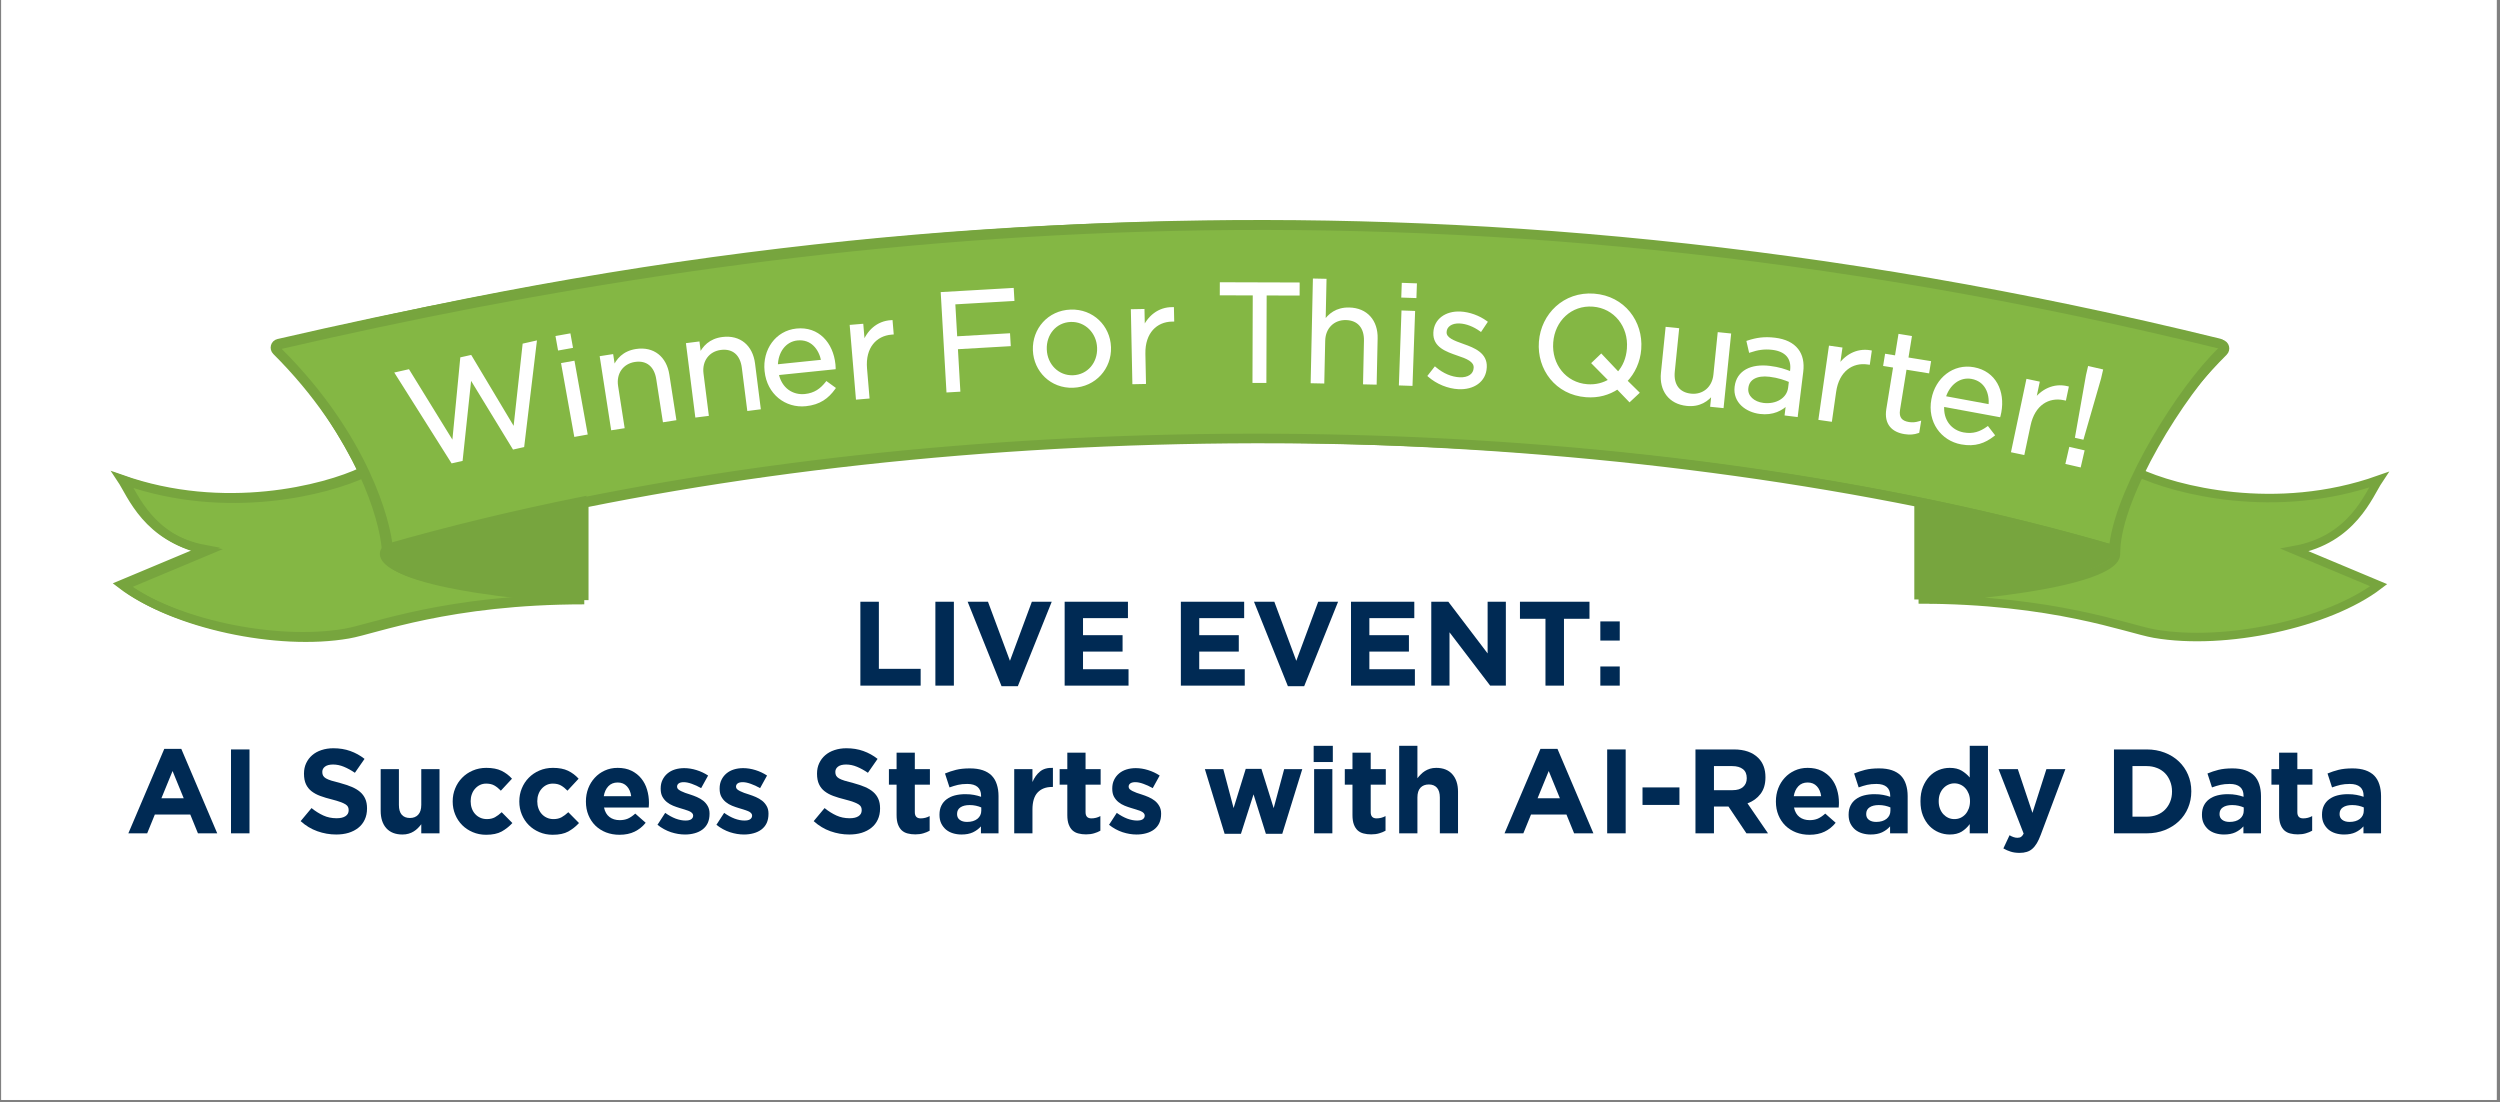 <svg xmlns="http://www.w3.org/2000/svg" xmlns:xlink="http://www.w3.org/1999/xlink" width="794" zoomAndPan="magnify" viewBox="0 0 595.5 262.5" height="350" preserveAspectRatio="xMidYMid meet" version="1.0"><rect x="0" y="0" width="595.5" height="262.5" fill="#808080" stroke="none"/><defs><g/><clipPath id="34f4c5cff0"><path d="M 0.316 0 L 594.684 0 L 594.684 262 L 0.316 262 Z M 0.316 0 " clip-rule="nonzero"/></clipPath></defs><g clip-path="url(#34f4c5cff0)"><path fill="#ffffff" d="M 0.316 0 L 594.684 0 L 594.684 262 L 0.316 262 Z M 0.316 0 " fill-opacity="1" fill-rule="nonzero"/><path fill="#ffffff" d="M 0.316 0 L 594.684 0 L 594.684 262 L 0.316 262 Z M 0.316 0 " fill-opacity="1" fill-rule="nonzero"/></g><path fill="#84b744" d="M 67.484 81.836 C 256.25 35.461 408.445 53.973 529.441 81.887 C 530.289 82.082 530.566 83.137 529.953 83.746 C 519.922 93.734 513.441 103.871 509.441 112.418 C 518.367 116.637 542.359 122.91 566.914 114.227 C 564.5 117.844 560.707 128.426 546.91 130.961 L 566.914 139.328 C 554.957 148.449 530.355 153.801 513.457 150.863 C 506.953 149.73 489.52 142.719 457.242 142.719 L 457.242 119.699 C 344.574 96.996 202.574 98.562 92.184 130.797 C 91.664 117.348 76.648 93.344 66.957 83.754 C 66.332 83.137 66.629 82.047 67.484 81.836 Z M 67.484 81.836 " fill-opacity="1" fill-rule="nonzero"/><path stroke-linecap="butt" transform="matrix(0.307, 0, 0, 0.307, 0.32, 0)" fill="none" stroke-linejoin="miter" d="M 1639.118 426.789 C 1590.895 412.951 1540.166 400.705 1487.555 390.088 M 1639.118 426.789 C 1646.99 435.381 1627.673 455.088 1487.555 465.106 M 1639.118 426.789 C 1640.009 414.53 1645.146 392.774 1657.495 366.359 M 1487.555 390.088 C 1120.753 316.101 658.458 321.205 299.071 426.254 C 297.379 382.424 248.494 304.198 216.943 272.946 C 214.908 270.934 215.875 267.383 218.66 266.695 C 833.205 115.564 1328.692 175.891 1722.607 266.861 C 1725.366 267.497 1726.269 270.934 1724.273 272.92 C 1691.615 305.471 1670.517 338.506 1657.495 366.359 M 1487.555 390.088 L 1487.555 465.106 M 1487.555 465.106 C 1592.637 465.106 1649.394 487.957 1670.568 491.648 C 1725.583 501.221 1805.675 483.781 1844.603 454.056 L 1779.478 426.789 C 1824.395 418.527 1836.743 384.041 1844.603 372.253 C 1764.662 400.552 1686.553 380.107 1657.495 366.359 " stroke="#77a53e" stroke-width="6.595" stroke-opacity="1" stroke-miterlimit="4"/><path fill="#84b744" d="M 529.004 81.992 C 340.238 35.613 188.043 54.125 67.043 82.043 C 66.199 82.238 65.922 83.289 66.535 83.902 C 76.566 93.891 83.043 104.027 87.047 112.57 C 78.121 116.793 54.129 123.066 29.574 114.383 C 31.988 118 35.781 128.582 49.578 131.117 L 29.574 139.484 C 41.531 148.605 66.133 153.957 83.031 151.016 C 89.531 149.887 106.969 142.875 139.25 142.875 L 139.25 119.855 C 251.914 97.152 393.914 98.719 504.305 130.953 C 504.824 117.504 519.836 93.496 529.527 83.91 C 530.156 83.293 529.859 82.203 529.004 81.992 Z M 529.004 81.992 " fill-opacity="1" fill-rule="nonzero"/><path stroke-linecap="butt" transform="matrix(0.307, 0, 0, 0.307, 0.32, 0)" fill="none" stroke-linejoin="miter" d="M 300.711 427.298 C 348.947 413.46 399.664 401.201 452.3 390.597 M 300.711 427.298 C 292.852 435.891 312.169 455.597 452.3 465.615 M 300.711 427.298 C 299.821 415.026 294.709 393.283 282.348 366.855 M 452.3 390.597 C 819.089 316.61 1281.384 321.715 1640.772 426.763 C 1642.463 382.933 1691.335 304.694 1722.886 273.455 C 1724.934 271.443 1723.967 267.892 1721.182 267.204 C 1106.637 116.06 611.15 176.388 217.223 267.37 C 214.476 268.006 213.573 271.431 215.57 273.429 C 248.227 305.98 269.312 339.015 282.348 366.855 M 452.3 390.597 L 452.3 465.615 M 452.3 465.615 C 347.205 465.615 290.436 488.466 269.274 492.145 C 214.26 501.731 134.167 484.29 95.24 454.566 L 160.364 427.298 C 115.447 419.036 103.099 384.55 95.24 372.762 C 175.18 401.061 253.289 380.617 282.348 366.855 " stroke="#77a53e" stroke-width="6.595" stroke-opacity="1" stroke-miterlimit="4"/><path fill="#77a53e" d="M 138.754 119.27 C 122.695 122.504 107.219 126.234 92.488 130.445 C 92.293 130.5 92.113 130.605 92 130.773 C 90.18 133.496 96.852 139.195 137.562 142.203 C 138.191 142.25 138.754 141.754 138.754 141.121 Z M 138.754 119.27 " fill-opacity="1" fill-rule="nonzero"/><path fill="#77a53e" d="M 458.727 120.109 C 470.223 123.125 497.609 130.473 503.031 130.797 C 503.102 130.801 503.168 131.07 503.129 131.125 C 501.363 133.77 495.438 137.262 460.418 142.633 C 459.379 142.793 457.551 141.062 457.586 140.016 C 457.688 137.004 457.859 131.652 458.727 123.254 Z M 458.727 120.109 " fill-opacity="1" fill-rule="nonzero"/><path stroke-linecap="butt" transform="matrix(0.307, 0, 0, 0.307, 0.32, 0)" fill="none" stroke-linejoin="miter" d="M 298.473 426.178 C 346.709 412.34 397.438 400.094 450.062 389.477 M 298.473 426.178 C 290.614 434.77 309.931 454.477 450.062 464.495 M 298.473 426.178 C 297.583 413.918 292.47 392.163 280.109 365.748 M 298.473 426.178 C 292.547 435.05 314.268 453.624 446.806 463.426 C 448.854 463.579 450.685 461.962 450.685 459.9 L 450.685 388.687 C 398.405 399.228 348.019 411.385 300.063 425.108 C 299.427 425.286 298.842 425.63 298.473 426.178 Z M 450.062 389.477 C 815.426 315.782 1275.56 321.167 1634.337 425.045 C 1636.524 425.668 1638.699 424.141 1639.004 421.913 C 1645.032 377.434 1691.691 301.97 1722.607 272.398 C 1724.718 270.374 1723.777 266.721 1720.966 266.02 C 1106.497 114.965 608.887 175.293 214.985 266.262 C 212.238 266.886 211.335 270.323 213.331 272.309 C 245.989 304.86 267.074 337.894 280.109 365.748 M 450.062 389.477 L 450.062 464.495 M 450.062 464.495 C 344.967 464.495 288.197 487.346 267.036 491.037 C 212.022 500.61 131.929 483.17 93.001 453.445 L 158.126 426.178 C 113.209 417.916 100.861 383.43 93.001 371.642 C 172.942 399.941 251.051 379.496 280.109 365.748 M 1492.388 391.424 C 1529.814 401.252 1618.974 425.197 1636.626 426.254 C 1636.855 426.267 1637.071 427.145 1636.944 427.323 C 1631.196 435.942 1611.904 447.322 1497.894 464.826 C 1494.511 465.348 1488.56 459.709 1488.674 456.297 C 1489.005 446.482 1489.564 429.042 1492.388 401.672 Z M 1492.388 391.424 " stroke="#77a53e" stroke-width="6.595" stroke-opacity="1" stroke-miterlimit="4"/><path fill="#ffffff" d="M 107.73 109.992 L 94.461 88.961 L 97.254 88.332 L 108.008 105.773 L 109.961 85.406 L 112.07 84.93 L 122.578 102.496 L 124.809 82.133 L 127.504 81.527 L 124.543 106.211 L 122.367 106.699 L 111.984 89.688 L 109.871 109.512 Z M 107.73 109.992 " fill-opacity="1" fill-rule="nonzero"/><path fill="#ffffff" d="M 107.73 109.992 L 107.441 110.176 L 107.57 110.379 L 107.805 110.328 Z M 94.461 88.961 L 94.387 88.629 L 93.914 88.734 L 94.172 89.145 Z M 97.254 88.332 L 97.547 88.152 L 97.418 87.945 L 97.18 88 Z M 108.008 105.773 L 107.715 105.957 L 108.25 106.824 L 108.348 105.809 Z M 109.961 85.406 L 109.887 85.07 L 109.645 85.125 L 109.621 85.375 Z M 112.07 84.93 L 112.367 84.754 L 112.238 84.543 L 111.996 84.598 Z M 122.578 102.496 L 122.285 102.672 L 122.809 103.547 L 122.922 102.535 Z M 124.809 82.133 L 124.734 81.801 L 124.496 81.852 L 124.469 82.098 Z M 127.504 81.527 L 127.844 81.566 L 127.902 81.086 L 127.426 81.191 Z M 124.543 106.211 L 124.617 106.543 L 124.855 106.492 L 124.883 106.25 Z M 122.367 106.699 L 122.074 106.879 L 122.203 107.09 L 122.441 107.035 Z M 111.984 89.688 L 112.277 89.508 L 111.75 88.645 L 111.645 89.648 Z M 109.871 109.512 L 109.949 109.848 L 110.188 109.793 L 110.215 109.547 Z M 108.02 109.812 L 94.754 88.777 L 94.172 89.145 L 107.441 110.176 Z M 94.539 89.297 L 97.328 88.668 L 97.18 88 L 94.387 88.629 Z M 96.961 88.512 L 107.715 105.957 L 108.301 105.598 L 97.547 88.152 Z M 108.348 105.809 L 110.305 85.438 L 109.621 85.375 L 107.664 105.742 Z M 110.039 85.738 L 112.148 85.266 L 111.996 84.598 L 109.887 85.07 Z M 111.777 85.105 L 122.285 102.672 L 122.875 102.32 L 112.367 84.754 Z M 122.922 102.535 L 125.148 82.172 L 124.469 82.098 L 122.238 102.457 Z M 124.883 82.469 L 127.578 81.859 L 127.426 81.191 L 124.734 81.801 Z M 127.164 81.484 L 124.203 106.172 L 124.883 106.25 L 127.844 81.566 Z M 124.469 105.875 L 122.293 106.367 L 122.441 107.035 L 124.617 106.543 Z M 122.66 106.523 L 112.277 89.508 L 111.691 89.863 L 122.074 106.879 Z M 111.645 89.648 L 109.531 109.477 L 110.215 109.547 L 112.324 89.723 Z M 109.797 109.176 L 107.656 109.66 L 107.805 110.328 L 109.949 109.848 Z M 109.797 109.176 " fill-opacity="1" fill-rule="nonzero"/><path fill="#ffffff" d="M 133.211 83.102 L 132.711 80.32 L 135.594 79.801 L 136.094 82.582 Z M 137.078 103.68 L 134.039 86.766 L 136.559 86.316 L 139.598 103.227 Z M 137.078 103.68 " fill-opacity="1" fill-rule="nonzero"/><path fill="#ffffff" d="M 133.211 83.102 L 132.871 83.16 L 132.934 83.496 L 133.27 83.438 Z M 132.711 80.32 L 132.648 79.98 L 132.312 80.043 L 132.375 80.379 Z M 135.594 79.801 L 135.93 79.742 L 135.871 79.406 L 135.531 79.465 Z M 136.094 82.582 L 136.152 82.922 L 136.488 82.859 L 136.43 82.523 Z M 137.078 103.68 L 136.738 103.738 L 136.801 104.078 L 137.137 104.016 Z M 134.039 86.766 L 133.977 86.43 L 133.641 86.488 L 133.699 86.828 Z M 136.559 86.316 L 136.898 86.254 L 136.836 85.918 L 136.5 85.977 Z M 139.598 103.227 L 139.66 103.562 L 139.996 103.504 L 139.938 103.168 Z M 133.547 83.039 L 133.047 80.258 L 132.375 80.379 L 132.871 83.16 Z M 132.77 80.656 L 135.652 80.141 L 135.531 79.465 L 132.648 79.98 Z M 135.254 79.863 L 135.754 82.645 L 136.43 82.523 L 135.93 79.742 Z M 136.031 82.246 L 133.148 82.762 L 133.27 83.438 L 136.152 82.922 Z M 137.414 103.617 L 134.375 86.707 L 133.699 86.828 L 136.738 103.738 Z M 134.098 87.105 L 136.621 86.652 L 136.5 85.977 L 133.977 86.43 Z M 136.223 86.375 L 139.262 103.289 L 139.938 103.168 L 136.898 86.254 Z M 139.539 102.891 L 137.016 103.344 L 137.137 104.016 L 139.66 103.562 Z M 139.539 102.891 " fill-opacity="1" fill-rule="nonzero"/><path fill="#ffffff" d="M 145.871 102.105 L 143.234 85.125 L 145.766 84.734 L 146.223 87.691 C 147.09 85.672 148.602 83.926 151.527 83.473 C 155.605 82.84 158.465 85.223 159.094 89.262 L 160.73 99.805 L 158.199 100.195 L 156.66 90.277 C 156.168 87.125 154.188 85.414 151.16 85.883 C 148.234 86.336 146.398 88.809 146.895 91.992 L 148.402 101.715 Z M 145.871 102.105 " fill-opacity="1" fill-rule="nonzero"/><path fill="#ffffff" d="M 145.871 102.105 L 145.531 102.156 L 145.586 102.496 L 145.922 102.445 Z M 143.234 85.125 L 143.18 84.789 L 142.844 84.84 L 142.895 85.18 Z M 145.766 84.734 L 146.105 84.68 L 146.051 84.344 L 145.715 84.395 Z M 146.223 87.691 L 145.887 87.742 L 146.07 88.922 L 146.539 87.824 Z M 160.73 99.801 L 160.781 100.141 L 161.121 100.09 L 161.07 99.75 Z M 158.199 100.195 L 157.859 100.246 L 157.914 100.586 L 158.25 100.535 Z M 148.402 101.715 L 148.453 102.051 L 148.793 102 L 148.742 101.66 Z M 146.211 102.055 L 143.574 85.074 L 142.895 85.18 L 145.531 102.156 Z M 143.285 85.465 L 145.816 85.074 L 145.715 84.395 L 143.18 84.789 Z M 145.426 84.785 L 145.887 87.742 L 146.562 87.637 L 146.105 84.68 Z M 146.539 87.824 C 147.371 85.887 148.801 84.238 151.582 83.809 L 151.477 83.133 C 148.402 83.609 146.809 85.457 145.91 87.555 Z M 151.582 83.809 C 153.539 83.508 155.176 83.93 156.395 84.883 C 157.613 85.84 158.453 87.359 158.754 89.312 L 159.434 89.207 C 159.109 87.121 158.199 85.43 156.816 84.344 C 155.426 83.258 153.594 82.805 151.477 83.133 Z M 158.754 89.312 L 160.391 99.855 L 161.07 99.75 L 159.434 89.207 Z M 160.676 99.465 L 158.148 99.855 L 158.25 100.535 L 160.781 100.141 Z M 158.539 100.145 L 156.996 90.223 L 156.32 90.328 L 157.859 100.246 Z M 156.996 90.223 C 156.746 88.59 156.098 87.289 155.078 86.457 C 154.055 85.621 152.699 85.297 151.109 85.543 L 151.215 86.219 C 152.648 85.996 153.797 86.297 154.645 86.988 C 155.496 87.68 156.086 88.809 156.32 90.328 Z M 151.109 85.543 C 149.562 85.785 148.285 86.562 147.465 87.715 C 146.645 88.867 146.293 90.375 146.555 92.043 L 147.23 91.938 C 146.996 90.426 147.316 89.102 148.023 88.109 C 148.73 87.117 149.836 86.434 151.215 86.219 Z M 146.555 92.043 L 148.062 101.766 L 148.742 101.66 L 147.23 91.938 Z M 148.348 101.375 L 145.816 101.766 L 145.922 102.445 L 148.453 102.051 Z M 148.348 101.375 " fill-opacity="1" fill-rule="nonzero"/><path fill="#ffffff" d="M 165.93 99.082 L 163.77 82.035 L 166.312 81.715 L 166.688 84.68 C 167.609 82.688 169.172 80.984 172.109 80.613 C 176.199 80.098 178.992 82.559 179.508 86.613 L 180.848 97.195 L 178.305 97.52 L 177.047 87.559 C 176.645 84.395 174.711 82.629 171.676 83.012 C 168.738 83.383 166.828 85.801 167.234 89 L 168.469 98.758 Z M 165.93 99.082 " fill-opacity="1" fill-rule="nonzero"/><path fill="#ffffff" d="M 165.926 99.082 L 165.586 99.125 L 165.629 99.465 L 165.969 99.422 Z M 163.77 82.035 L 163.727 81.695 L 163.387 81.738 L 163.43 82.078 Z M 166.312 81.715 L 166.652 81.672 L 166.609 81.332 L 166.27 81.375 Z M 166.688 84.68 L 166.348 84.723 L 166.496 85.91 L 167 84.824 Z M 180.848 97.195 L 180.891 97.535 L 181.23 97.496 L 181.188 97.152 Z M 178.305 97.52 L 177.965 97.562 L 178.008 97.902 L 178.348 97.859 Z M 168.469 98.758 L 168.512 99.102 L 168.852 99.059 L 168.809 98.719 Z M 166.27 99.039 L 164.109 81.992 L 163.43 82.078 L 165.586 99.125 Z M 163.812 82.375 L 166.355 82.055 L 166.27 81.375 L 163.727 81.695 Z M 165.973 81.758 L 166.348 84.723 L 167.027 84.637 L 166.652 81.672 Z M 167 84.824 C 167.883 82.91 169.359 81.305 172.152 80.953 L 172.066 80.273 C 168.98 80.664 167.332 82.469 166.375 84.539 Z M 172.152 80.953 C 174.117 80.703 175.738 81.172 176.93 82.16 C 178.125 83.152 178.918 84.695 179.168 86.656 L 179.848 86.57 C 179.582 84.477 178.723 82.758 177.371 81.633 C 176.012 80.508 174.191 80.004 172.066 80.273 Z M 179.168 86.656 L 180.508 97.238 L 181.188 97.152 L 179.848 86.57 Z M 180.805 96.855 L 178.262 97.18 L 178.348 97.859 L 180.891 97.535 Z M 178.645 97.477 L 177.387 87.516 L 176.703 87.602 L 177.965 97.562 Z M 177.387 87.516 C 177.176 85.879 176.566 84.555 175.574 83.695 C 174.57 82.832 173.227 82.473 171.633 82.672 L 171.719 83.352 C 173.156 83.172 174.297 83.5 175.125 84.215 C 175.953 84.934 176.512 86.078 176.703 87.602 Z M 171.633 82.672 C 170.078 82.867 168.781 83.609 167.926 84.738 C 167.074 85.871 166.68 87.363 166.895 89.043 L 167.574 88.957 C 167.383 87.438 167.742 86.125 168.477 85.152 C 169.207 84.18 170.332 83.527 171.719 83.352 Z M 166.895 89.043 L 168.129 98.805 L 168.809 98.719 L 167.574 88.957 Z M 168.426 98.422 L 165.883 98.742 L 165.969 99.422 L 168.512 99.102 Z M 168.426 98.422 " fill-opacity="1" fill-rule="nonzero"/><path fill="#ffffff" d="M 191.922 96.418 C 187.254 96.898 183.012 93.691 182.469 88.402 L 182.461 88.336 C 181.953 83.41 184.988 79.09 189.754 78.598 C 194.816 78.078 198.145 81.812 198.656 86.805 C 198.695 87.168 198.711 87.336 198.711 87.637 L 185.141 89.027 C 185.887 92.695 188.715 94.508 191.758 94.195 C 194.141 93.953 195.633 92.828 196.906 91.23 L 198.641 92.488 C 197.121 94.613 195.199 96.082 191.922 96.418 Z M 184.949 87.145 L 195.969 86.012 C 195.387 82.965 193.352 80.402 189.91 80.754 C 186.898 81.062 184.973 83.801 184.949 87.145 Z M 184.949 87.145 " fill-opacity="1" fill-rule="nonzero"/><path fill="#ffffff" d="M 198.711 87.637 L 198.746 87.977 L 199.051 87.945 L 199.055 87.641 Z M 185.141 89.027 L 185.105 88.688 L 184.73 88.727 L 184.805 89.098 Z M 196.906 91.23 L 197.109 90.953 L 196.844 90.758 L 196.637 91.016 Z M 198.641 92.488 L 198.922 92.688 L 199.117 92.41 L 198.844 92.211 Z M 184.949 87.145 L 184.605 87.141 L 184.602 87.523 L 184.984 87.484 Z M 195.969 86.012 L 196.004 86.355 L 196.375 86.316 L 196.305 85.949 Z M 191.887 96.078 C 187.41 96.535 183.336 93.469 182.809 88.367 L 182.129 88.438 C 182.691 93.91 187.098 97.258 191.957 96.758 Z M 182.809 88.367 L 182.801 88.301 L 182.121 88.371 L 182.129 88.438 Z M 182.801 88.301 C 182.312 83.527 185.242 79.406 189.789 78.941 L 189.719 78.258 C 184.734 78.77 181.598 83.289 182.121 88.371 Z M 189.789 78.941 C 192.223 78.691 194.219 79.461 195.672 80.879 C 197.133 82.305 198.066 84.41 198.316 86.84 L 199 86.77 C 198.738 84.211 197.75 81.949 196.152 80.391 C 194.551 78.824 192.352 77.988 189.719 78.258 Z M 198.316 86.84 C 198.355 87.203 198.371 87.352 198.367 87.633 L 199.055 87.641 C 199.055 87.316 199.035 87.137 199 86.77 Z M 198.676 87.297 L 185.105 88.688 L 185.176 89.371 L 198.746 87.977 Z M 184.805 89.098 C 185.586 92.934 188.574 94.867 191.797 94.535 L 191.727 93.855 C 188.859 94.148 186.188 92.453 185.477 88.961 Z M 191.797 94.535 C 194.293 94.281 195.859 93.094 197.176 91.441 L 196.637 91.016 C 195.406 92.566 193.992 93.621 191.727 93.855 Z M 196.703 91.508 L 198.438 92.766 L 198.844 92.211 L 197.109 90.953 Z M 198.363 92.289 C 196.891 94.348 195.051 95.754 191.887 96.078 L 191.957 96.758 C 195.348 96.41 197.352 94.879 198.922 92.688 Z M 184.984 87.484 L 196.004 86.355 L 195.934 85.672 L 184.914 86.805 Z M 196.305 85.949 C 196.004 84.375 195.324 82.902 194.25 81.863 C 193.168 80.816 191.695 80.227 189.875 80.414 L 189.945 81.094 C 191.562 80.93 192.832 81.445 193.773 82.355 C 194.723 83.273 195.352 84.605 195.633 86.078 Z M 189.875 80.414 C 186.637 80.746 184.629 83.684 184.605 87.141 L 185.289 87.148 C 185.312 83.918 187.16 81.383 189.945 81.094 Z M 189.875 80.414 " fill-opacity="1" fill-rule="nonzero"/><path fill="#ffffff" d="M 204.207 94.824 L 202.766 77.703 L 205.316 77.488 L 205.695 81.961 C 206.715 79.008 209.031 76.777 212.289 76.605 L 212.52 79.352 L 212.32 79.367 C 208.574 79.684 205.75 82.621 206.184 87.789 L 206.758 94.613 Z M 204.207 94.824 " fill-opacity="1" fill-rule="nonzero"/><path fill="#ffffff" d="M 204.207 94.824 L 203.863 94.855 L 203.895 95.195 L 204.234 95.168 Z M 202.766 77.703 L 202.734 77.363 L 202.395 77.391 L 202.422 77.734 Z M 205.316 77.488 L 205.66 77.461 L 205.629 77.121 L 205.289 77.148 Z M 205.695 81.961 L 205.352 81.988 L 206.02 82.07 Z M 212.289 76.605 L 212.629 76.574 L 212.602 76.242 L 212.27 76.262 Z M 212.52 79.352 L 212.547 79.695 L 212.891 79.664 L 212.859 79.324 Z M 206.758 94.613 L 206.789 94.953 L 207.129 94.926 L 207.102 94.582 Z M 204.547 94.797 L 203.105 77.676 L 202.422 77.734 L 203.863 94.855 Z M 202.793 78.047 L 205.348 77.832 L 205.289 77.148 L 202.734 77.363 Z M 204.977 77.52 L 205.352 81.988 L 206.035 81.93 L 205.66 77.461 Z M 206.02 82.07 C 207.004 79.219 209.219 77.109 212.305 76.945 L 212.27 76.262 C 208.84 76.445 206.426 78.797 205.371 81.848 Z M 211.945 76.633 L 212.176 79.383 L 212.859 79.324 L 212.629 76.574 Z M 212.492 79.012 L 212.293 79.027 L 212.348 79.711 L 212.547 79.695 Z M 212.293 79.027 C 210.336 79.191 208.602 80.047 207.414 81.547 C 206.23 83.051 205.621 85.168 205.844 87.816 L 206.527 87.762 C 206.316 85.246 206.898 83.309 207.953 81.973 C 209.008 80.633 210.559 79.859 212.348 79.711 Z M 205.844 87.816 L 206.418 94.641 L 207.102 94.582 L 206.527 87.762 Z M 206.73 94.27 L 204.176 94.484 L 204.234 95.168 L 206.789 94.953 Z M 206.73 94.27 " fill-opacity="1" fill-rule="nonzero"/><path fill="#ffffff" d="M 225.777 93.129 L 224.434 69.902 L 241.141 68.938 L 241.281 71.359 L 227.199 72.172 L 227.68 80.469 L 240.266 79.742 L 240.402 82.129 L 227.816 82.855 L 228.402 92.977 Z M 225.777 93.129 " fill-opacity="1" fill-rule="nonzero"/><path fill="#ffffff" d="M 225.777 93.129 L 225.434 93.148 L 225.453 93.488 L 225.797 93.469 Z M 224.434 69.902 L 224.414 69.559 L 224.074 69.578 L 224.094 69.922 Z M 241.141 68.938 L 241.484 68.918 L 241.465 68.578 L 241.121 68.598 Z M 241.281 71.359 L 241.301 71.703 L 241.645 71.684 L 241.625 71.34 Z M 227.199 72.172 L 227.18 71.828 L 226.836 71.852 L 226.855 72.191 Z M 227.68 80.469 L 227.336 80.488 L 227.355 80.828 L 227.699 80.809 Z M 240.266 79.742 L 240.609 79.723 L 240.59 79.379 L 240.246 79.398 Z M 240.402 82.129 L 240.426 82.473 L 240.766 82.453 L 240.746 82.109 Z M 227.816 82.855 L 227.797 82.516 L 227.453 82.535 L 227.473 82.875 Z M 228.402 92.977 L 228.422 93.316 L 228.762 93.297 L 228.742 92.957 Z M 226.121 93.109 L 224.777 69.883 L 224.094 69.922 L 225.434 93.148 Z M 224.453 70.242 L 241.16 69.281 L 241.121 68.598 L 224.414 69.559 Z M 240.801 68.957 L 240.938 71.379 L 241.625 71.34 L 241.484 68.918 Z M 241.262 71.02 L 227.18 71.828 L 227.219 72.516 L 241.301 71.703 Z M 226.855 72.191 L 227.336 80.488 L 228.02 80.449 L 227.543 72.152 Z M 227.699 80.809 L 240.285 80.082 L 240.246 79.398 L 227.66 80.125 Z M 239.922 79.762 L 240.062 82.148 L 240.746 82.109 L 240.609 79.723 Z M 240.383 81.789 L 227.797 82.516 L 227.836 83.199 L 240.426 82.473 Z M 227.473 82.875 L 228.059 92.996 L 228.742 92.957 L 228.16 82.836 Z M 228.383 92.633 L 225.758 92.785 L 225.797 93.469 L 228.422 93.316 Z M 228.383 92.633 " fill-opacity="1" fill-rule="nonzero"/><path fill="#ffffff" d="M 255.617 92.023 C 250.465 92.211 246.559 88.297 246.379 83.449 L 246.375 83.383 C 246.195 78.5 249.805 74.277 255.023 74.086 C 260.211 73.895 264.117 77.809 264.293 82.656 L 264.297 82.723 C 264.477 87.605 260.805 91.832 255.617 92.023 Z M 255.598 89.727 C 259.32 89.59 261.805 86.473 261.672 82.887 L 261.668 82.82 C 261.535 79.133 258.664 76.211 255.039 76.344 C 251.316 76.48 248.867 79.598 249 83.219 L 249.004 83.285 C 249.137 86.973 251.973 89.859 255.598 89.727 Z M 255.598 89.727 " fill-opacity="1" fill-rule="nonzero"/><path fill="#ffffff" d="M 255.605 91.68 C 250.648 91.863 246.895 88.102 246.723 83.434 L 246.035 83.461 C 246.223 88.492 250.277 92.562 255.629 92.363 Z M 246.723 83.434 L 246.719 83.367 L 246.035 83.395 L 246.035 83.461 Z M 246.719 83.367 C 246.547 78.668 250.016 74.613 255.035 74.426 L 255.012 73.742 C 249.594 73.941 245.848 78.332 246.035 83.395 Z M 255.035 74.426 C 260.027 74.242 263.781 78.004 263.949 82.672 L 264.637 82.645 C 264.453 77.613 260.395 73.547 255.012 73.742 Z M 263.949 82.672 L 263.953 82.738 L 264.641 82.711 L 264.637 82.645 Z M 263.953 82.738 C 264.125 87.438 260.594 91.496 255.605 91.68 L 255.629 92.363 C 261.012 92.168 264.824 87.777 264.641 82.711 Z M 255.609 90.07 C 259.551 89.926 262.152 86.625 262.016 82.875 L 261.328 82.898 C 261.457 86.324 259.094 89.258 255.586 89.387 Z M 262.016 82.875 L 262.012 82.809 L 261.328 82.832 L 261.328 82.898 Z M 262.012 82.809 C 261.871 78.953 258.859 75.863 255.027 76.004 L 255.051 76.688 C 258.469 76.562 261.199 79.316 261.328 82.832 Z M 255.027 76.004 C 251.086 76.148 248.52 79.453 248.656 83.23 L 249.344 83.207 C 249.215 79.746 251.547 76.816 255.051 76.688 Z M 248.656 83.23 L 248.66 83.297 L 249.348 83.273 L 249.344 83.207 Z M 248.66 83.297 C 248.801 87.152 251.777 90.211 255.609 90.07 L 255.586 89.387 C 252.172 89.512 249.477 86.789 249.348 83.273 Z M 248.66 83.297 " fill-opacity="1" fill-rule="nonzero"/><path fill="#ffffff" d="M 270.066 91.172 L 269.719 73.996 L 272.277 73.941 L 272.371 78.43 C 273.574 75.543 276.031 73.469 279.293 73.5 L 279.348 76.258 L 279.148 76.262 C 275.391 76.34 272.383 79.094 272.488 84.277 L 272.629 91.121 Z M 270.066 91.172 " fill-opacity="1" fill-rule="nonzero"/><path fill="#ffffff" d="M 270.066 91.172 L 269.727 91.18 L 269.73 91.523 L 270.074 91.516 Z M 269.719 73.992 L 269.711 73.652 L 269.367 73.66 L 269.375 74 Z M 272.281 73.941 L 272.621 73.934 L 272.613 73.594 L 272.273 73.602 Z M 272.371 78.43 L 272.027 78.434 L 272.688 78.559 Z M 279.293 73.5 L 279.633 73.492 L 279.629 73.16 L 279.293 73.16 Z M 279.348 76.258 L 279.355 76.602 L 279.699 76.594 L 279.691 76.25 Z M 272.629 91.121 L 272.637 91.465 L 272.977 91.457 L 272.973 91.113 Z M 270.41 91.168 L 270.062 73.988 L 269.375 74 L 269.727 91.18 Z M 269.727 74.336 L 272.285 74.285 L 272.273 73.602 L 269.711 73.652 Z M 271.938 73.949 L 272.027 78.434 L 272.715 78.422 L 272.621 73.934 Z M 272.688 78.559 C 273.852 75.773 276.199 73.812 279.289 73.844 L 279.293 73.16 C 275.863 73.121 273.301 75.316 272.055 78.297 Z M 278.949 73.508 L 279.004 76.266 L 279.691 76.25 L 279.633 73.492 Z M 279.34 75.918 L 279.141 75.922 L 279.156 76.605 L 279.355 76.602 Z M 279.141 75.922 C 277.176 75.961 275.395 76.703 274.113 78.125 C 272.836 79.551 272.094 81.625 272.145 84.285 L 272.832 84.27 C 272.781 81.746 273.488 79.852 274.625 78.582 C 275.762 77.316 277.359 76.641 279.156 76.605 Z M 272.145 84.285 L 272.285 91.129 L 272.973 91.113 L 272.832 84.27 Z M 272.621 90.777 L 270.059 90.832 L 270.074 91.516 L 272.637 91.465 Z M 272.621 90.777 " fill-opacity="1" fill-rule="nonzero"/><path fill="#ffffff" d="M 298.684 90.867 L 298.746 70.027 L 290.895 70.004 L 290.902 67.578 L 309.234 67.633 L 309.227 70.059 L 301.375 70.035 L 301.312 90.875 Z M 298.684 90.867 " fill-opacity="1" fill-rule="nonzero"/><path fill="#ffffff" d="M 298.684 90.867 L 298.34 90.863 L 298.34 91.207 L 298.68 91.207 Z M 298.746 70.027 L 299.09 70.027 L 299.09 69.684 L 298.75 69.684 Z M 290.895 70.004 L 290.555 70 L 290.551 70.344 L 290.895 70.344 Z M 290.902 67.578 L 290.906 67.234 L 290.562 67.234 L 290.562 67.574 Z M 309.234 67.633 L 309.578 67.633 L 309.578 67.293 L 309.234 67.289 Z M 309.227 70.059 L 309.227 70.402 L 309.57 70.402 L 309.57 70.059 Z M 301.375 70.035 L 301.375 69.691 L 301.035 69.691 L 301.031 70.035 Z M 301.312 90.875 L 301.309 91.215 L 301.652 91.219 L 301.652 90.875 Z M 299.023 90.867 L 299.09 70.027 L 298.406 70.027 L 298.34 90.863 Z M 298.75 69.684 L 290.898 69.66 L 290.895 70.344 L 298.746 70.371 Z M 291.238 70.004 L 291.246 67.578 L 290.562 67.574 L 290.555 70 Z M 290.902 67.918 L 309.234 67.977 L 309.234 67.289 L 290.906 67.234 Z M 308.895 67.633 L 308.883 70.059 L 309.57 70.059 L 309.578 67.633 Z M 309.227 69.719 L 301.375 69.691 L 301.375 70.379 L 309.227 70.402 Z M 301.031 70.035 L 300.969 90.871 L 301.652 90.875 L 301.719 70.035 Z M 301.312 90.531 L 298.684 90.523 L 298.68 91.207 L 301.309 91.215 Z M 301.312 90.531 " fill-opacity="1" fill-rule="nonzero"/><path fill="#ffffff" d="M 312.547 90.949 L 313.07 66.695 L 315.629 66.75 L 315.414 76.816 C 316.617 74.98 318.41 73.523 321.375 73.586 C 325.5 73.676 327.898 76.52 327.812 80.605 L 327.582 91.273 L 325.02 91.219 L 325.238 81.184 C 325.305 77.992 323.652 75.965 320.594 75.898 C 317.633 75.832 315.391 77.945 315.32 81.168 L 315.105 91.004 Z M 312.547 90.949 " fill-opacity="1" fill-rule="nonzero"/><path fill="#ffffff" d="M 312.547 90.949 L 312.203 90.941 L 312.199 91.285 L 312.539 91.293 Z M 313.07 66.695 L 313.078 66.352 L 312.734 66.344 L 312.727 66.688 Z M 315.629 66.75 L 315.973 66.758 L 315.98 66.414 L 315.637 66.406 Z M 315.414 76.816 L 315.07 76.809 L 315.047 78.004 L 315.699 77.004 Z M 327.582 91.273 L 327.574 91.617 L 327.914 91.621 L 327.926 91.281 Z M 325.02 91.219 L 324.68 91.211 L 324.668 91.551 L 325.012 91.559 Z M 315.105 91.004 L 315.102 91.348 L 315.445 91.355 L 315.449 91.012 Z M 312.891 90.957 L 313.41 66.699 L 312.727 66.688 L 312.203 90.941 Z M 313.062 67.035 L 315.625 67.09 L 315.637 66.406 L 313.078 66.352 Z M 315.289 66.742 L 315.07 76.809 L 315.758 76.824 L 315.973 66.758 Z M 315.699 77.004 C 316.859 75.238 318.555 73.867 321.367 73.93 L 321.379 73.246 C 318.273 73.18 316.379 74.723 315.125 76.629 Z M 321.367 73.93 C 323.348 73.973 324.883 74.672 325.918 75.828 C 326.953 76.98 327.512 78.625 327.469 80.598 L 328.152 80.613 C 328.199 78.504 327.602 76.68 326.426 75.371 C 325.25 74.055 323.523 73.289 321.379 73.246 Z M 327.469 80.598 L 327.238 91.266 L 327.926 91.281 L 328.152 80.613 Z M 327.586 90.93 L 325.027 90.875 L 325.012 91.559 L 327.574 91.617 Z M 325.363 91.227 L 325.578 81.191 L 324.895 81.176 L 324.68 91.211 Z M 325.578 81.191 C 325.613 79.539 325.203 78.141 324.348 77.145 C 323.484 76.145 322.207 75.59 320.598 75.555 L 320.582 76.238 C 322.035 76.27 323.113 76.766 323.828 77.594 C 324.543 78.426 324.926 79.637 324.895 81.176 Z M 320.598 75.555 C 319.031 75.52 317.641 76.062 316.629 77.059 C 315.625 78.051 315.016 79.473 314.977 81.16 L 315.664 81.176 C 315.695 79.645 316.242 78.398 317.113 77.547 C 317.98 76.691 319.188 76.211 320.582 76.238 Z M 314.977 81.16 L 314.766 90.996 L 315.449 91.012 L 315.664 81.176 Z M 315.117 90.664 L 312.555 90.605 L 312.539 91.293 L 315.102 91.348 Z M 315.117 90.664 " fill-opacity="1" fill-rule="nonzero"/><path fill="#ffffff" d="M 334.133 70.547 L 334.23 67.727 L 337.16 67.828 L 337.059 70.648 Z M 333.566 91.48 L 334.168 74.309 L 336.727 74.395 L 336.125 91.566 Z M 333.566 91.48 " fill-opacity="1" fill-rule="nonzero"/><path fill="#ffffff" d="M 334.133 70.547 L 333.793 70.535 L 333.781 70.879 L 334.121 70.891 Z M 334.23 67.727 L 334.242 67.383 L 333.902 67.371 L 333.891 67.711 Z M 337.16 67.828 L 337.5 67.84 L 337.512 67.496 L 337.172 67.484 Z M 337.059 70.648 L 337.047 70.992 L 337.387 71.004 L 337.402 70.664 Z M 333.566 91.48 L 333.223 91.469 L 333.211 91.809 L 333.555 91.82 Z M 334.168 74.309 L 334.18 73.965 L 333.836 73.953 L 333.824 74.297 Z M 336.727 74.395 L 337.07 74.41 L 337.082 74.066 L 336.742 74.055 Z M 336.125 91.566 L 336.113 91.91 L 336.457 91.922 L 336.469 91.582 Z M 334.477 70.559 L 334.574 67.738 L 333.891 67.711 L 333.793 70.535 Z M 334.219 68.066 L 337.145 68.168 L 337.172 67.484 L 334.242 67.383 Z M 336.812 67.816 L 336.715 70.637 L 337.402 70.664 L 337.5 67.84 Z M 337.074 70.309 L 334.145 70.207 L 334.121 70.891 L 337.047 70.992 Z M 333.91 91.492 L 334.512 74.32 L 333.824 74.297 L 333.223 91.469 Z M 334.156 74.648 L 336.715 74.738 L 336.742 74.055 L 334.18 73.965 Z M 336.383 74.383 L 335.785 91.555 L 336.469 91.582 L 337.07 74.41 Z M 336.137 91.227 L 333.578 91.137 L 333.555 91.82 L 336.113 91.91 Z M 336.137 91.227 " fill-opacity="1" fill-rule="nonzero"/><path fill="#ffffff" d="M 347.453 92.363 C 344.957 92.25 342.348 91.164 340.457 89.512 L 341.84 87.746 C 343.633 89.258 345.656 90.117 347.684 90.215 C 349.777 90.312 351.289 89.352 351.367 87.656 L 351.371 87.59 C 351.449 85.898 349.453 85.105 347.223 84.371 C 344.605 83.449 341.617 82.445 341.77 79.258 L 341.773 79.191 C 341.906 76.238 344.461 74.395 347.848 74.551 C 349.977 74.648 352.234 75.488 353.941 76.73 L 352.688 78.602 C 351.141 77.5 349.379 76.785 347.684 76.707 C 345.656 76.609 344.309 77.613 344.242 79.039 L 344.238 79.105 C 344.16 80.734 346.258 81.465 348.52 82.266 C 351.145 83.188 353.953 84.352 353.809 87.438 L 353.805 87.504 C 353.652 90.758 350.875 92.523 347.453 92.363 Z M 347.453 92.363 " fill-opacity="1" fill-rule="nonzero"/><path fill="#ffffff" d="M 340.457 89.512 L 340.188 89.301 L 339.988 89.555 L 340.23 89.77 Z M 341.84 87.746 L 342.062 87.484 L 341.789 87.254 L 341.57 87.535 Z M 347.223 84.371 L 347.109 84.691 L 347.113 84.695 L 347.117 84.695 Z M 353.941 76.73 L 354.227 76.922 L 354.41 76.648 L 354.145 76.453 Z M 352.688 78.602 L 352.488 78.879 L 352.777 79.086 L 352.973 78.793 Z M 348.52 82.266 L 348.406 82.59 Z M 347.465 92.023 C 345.055 91.91 342.516 90.855 340.68 89.254 L 340.23 89.77 C 342.176 91.469 344.863 92.586 347.438 92.707 Z M 340.727 89.723 L 342.109 87.957 L 341.57 87.535 L 340.188 89.301 Z M 341.617 88.008 C 343.457 89.562 345.555 90.457 347.668 90.555 L 347.699 89.871 C 345.762 89.781 343.805 88.957 342.062 87.484 Z M 347.668 90.555 C 348.766 90.605 349.746 90.383 350.473 89.891 C 351.211 89.391 351.664 88.629 351.707 87.672 L 351.023 87.641 C 350.988 88.379 350.652 88.941 350.09 89.324 C 349.52 89.711 348.695 89.918 347.699 89.871 Z M 351.707 87.672 L 351.711 87.605 L 351.027 87.574 L 351.023 87.641 Z M 351.711 87.605 C 351.762 86.59 351.172 85.871 350.352 85.336 C 349.539 84.805 348.445 84.41 347.332 84.043 L 347.117 84.695 C 348.238 85.062 349.25 85.434 349.977 85.906 C 350.691 86.375 351.059 86.898 351.027 87.574 Z M 347.336 84.047 C 346.016 83.582 344.664 83.117 343.656 82.387 C 342.68 81.676 342.043 80.73 342.109 79.273 L 341.426 79.242 C 341.344 80.973 342.129 82.125 343.254 82.941 C 344.359 83.742 345.812 84.238 347.109 84.691 Z M 342.109 79.273 L 342.113 79.207 L 341.43 79.176 L 341.426 79.242 Z M 342.113 79.207 C 342.176 77.832 342.797 76.727 343.797 75.977 C 344.801 75.223 346.203 74.816 347.832 74.895 L 347.867 74.207 C 346.105 74.125 344.539 74.562 343.383 75.43 C 342.223 76.301 341.5 77.594 341.43 79.176 Z M 347.832 74.895 C 349.887 74.988 352.082 75.801 353.738 77.008 L 354.145 76.453 C 352.383 75.172 350.062 74.312 347.867 74.207 Z M 353.656 76.539 L 352.402 78.41 L 352.973 78.793 L 354.227 76.922 Z M 352.887 78.324 C 351.301 77.191 349.473 76.445 347.695 76.363 L 347.668 77.047 C 349.277 77.121 350.98 77.805 352.488 78.879 Z M 347.695 76.363 C 346.629 76.312 345.703 76.551 345.031 77.02 C 344.352 77.496 343.938 78.199 343.902 79.023 L 344.586 79.055 C 344.613 78.457 344.906 77.945 345.426 77.582 C 345.945 77.219 346.707 77.004 347.668 77.047 Z M 343.902 79.023 L 343.898 79.09 L 344.582 79.121 L 344.586 79.055 Z M 343.898 79.09 C 343.852 80.09 344.488 80.777 345.324 81.289 C 346.16 81.797 347.289 82.191 348.406 82.59 L 348.637 81.945 C 347.496 81.539 346.445 81.168 345.684 80.703 C 344.926 80.242 344.551 79.75 344.582 79.121 Z M 348.406 82.59 C 349.723 83.051 351.031 83.559 351.992 84.309 C 352.93 85.047 353.531 86.008 353.465 87.422 L 354.152 87.453 C 354.23 85.777 353.496 84.617 352.41 83.77 C 351.352 82.938 349.941 82.402 348.633 81.945 Z M 353.465 87.422 L 353.461 87.488 L 354.148 87.52 L 354.152 87.453 Z M 353.461 87.488 C 353.391 89.012 352.711 90.172 351.652 90.938 C 350.586 91.711 349.121 92.102 347.465 92.023 L 347.438 92.707 C 349.207 92.789 350.84 92.375 352.055 91.492 C 353.281 90.602 354.066 89.25 354.148 87.52 Z M 353.461 87.488 " fill-opacity="1" fill-rule="nonzero"/><path fill="#ffffff" d="M 390.109 93.543 L 388.168 95.363 L 385.289 92.379 C 383.184 93.785 380.691 94.496 377.805 94.273 C 370.742 93.738 366.418 87.844 366.906 81.445 L 366.914 81.379 C 367.398 74.984 372.637 69.75 379.703 70.289 C 386.77 70.824 391.09 76.719 390.602 83.117 L 390.594 83.184 C 390.379 86.098 389.172 88.738 387.254 90.727 Z M 378.059 91.859 C 380.148 92.02 381.984 91.527 383.527 90.578 L 379.5 86.504 L 381.406 84.684 L 385.453 88.957 C 386.875 87.363 387.691 85.395 387.875 83.043 L 387.879 82.977 C 388.277 77.707 384.758 73.105 379.453 72.703 C 374.145 72.297 370.039 76.25 369.637 81.52 L 369.633 81.586 C 369.23 86.855 372.754 91.457 378.059 91.859 Z M 378.059 91.859 " fill-opacity="1" fill-rule="nonzero"/><path fill="#ffffff" d="M 390.109 93.543 L 390.344 93.793 L 390.602 93.551 L 390.352 93.301 Z M 388.168 95.363 L 387.922 95.602 L 388.152 95.844 L 388.402 95.613 Z M 385.289 92.379 L 385.539 92.141 L 385.34 91.934 L 385.102 92.094 Z M 387.254 90.727 L 387.004 90.488 L 386.77 90.734 L 387.016 90.969 Z M 383.527 90.578 L 383.707 90.867 L 384.074 90.641 L 383.773 90.336 Z M 379.5 86.504 L 379.266 86.258 L 379.012 86.496 L 379.254 86.746 Z M 381.406 84.684 L 381.656 84.445 L 381.422 84.195 L 381.168 84.434 Z M 385.453 88.957 L 385.203 89.191 L 385.461 89.461 L 385.707 89.184 Z M 389.875 93.293 L 387.934 95.113 L 388.402 95.613 L 390.344 93.793 Z M 388.414 95.125 L 385.539 92.141 L 385.047 92.617 L 387.922 95.602 Z M 385.102 92.094 C 383.055 93.457 380.641 94.148 377.832 93.934 L 377.781 94.617 C 380.746 94.844 383.309 94.109 385.484 92.664 Z M 377.832 93.934 C 370.973 93.41 366.773 87.699 367.246 81.473 L 366.566 81.422 C 366.066 87.988 370.512 94.062 377.781 94.617 Z M 367.246 81.473 L 367.254 81.406 L 366.57 81.355 L 366.566 81.422 Z M 367.254 81.406 C 367.727 75.18 372.816 70.105 379.676 70.629 L 379.73 69.945 C 372.457 69.391 367.07 74.789 366.57 81.355 Z M 379.676 70.629 C 386.535 71.148 390.738 76.863 390.262 83.09 L 390.945 83.141 C 391.445 76.574 387 70.5 379.73 69.945 Z M 390.262 83.09 L 390.258 83.156 L 390.941 83.207 L 390.945 83.141 Z M 390.258 83.156 C 390.039 85.992 388.871 88.559 387.004 90.488 L 387.5 90.965 C 389.473 88.918 390.711 86.203 390.941 83.207 Z M 387.016 90.969 L 389.863 93.789 L 390.352 93.301 L 387.492 90.484 Z M 378.031 92.203 C 380.191 92.367 382.105 91.855 383.707 90.867 L 383.348 90.285 C 381.867 91.195 380.102 91.672 378.086 91.52 Z M 383.773 90.336 L 379.742 86.262 L 379.254 86.746 L 383.281 90.816 Z M 379.738 86.75 L 381.641 84.93 L 381.168 84.434 L 379.266 86.258 Z M 381.16 84.918 L 385.203 89.191 L 385.703 88.723 L 381.656 84.445 Z M 385.707 89.184 C 387.184 87.531 388.031 85.488 388.211 83.066 L 387.531 83.016 C 387.355 85.301 386.562 87.199 385.195 88.73 Z M 388.211 83.066 L 388.223 83 L 387.531 82.949 L 387.531 83.016 Z M 388.223 83 C 388.637 77.566 384.996 72.781 379.477 72.359 L 379.426 73.043 C 384.523 73.43 387.922 77.848 387.531 82.949 Z M 379.477 72.359 C 373.961 71.941 369.711 76.059 369.293 81.496 L 369.98 81.547 C 370.367 76.445 374.328 72.656 379.426 73.043 Z M 369.293 81.496 L 369.289 81.562 L 369.977 81.613 L 369.98 81.547 Z M 369.289 81.562 C 368.875 86.996 372.516 91.781 378.031 92.203 L 378.086 91.52 C 372.984 91.133 369.582 86.715 369.977 81.613 Z M 369.289 81.562 " fill-opacity="1" fill-rule="nonzero"/><path fill="#ffffff" d="M 401.832 96.352 C 397.727 95.934 395.566 92.906 395.98 88.84 L 397.059 78.227 L 399.609 78.484 L 398.59 88.473 C 398.266 91.645 399.754 93.801 402.801 94.109 C 405.711 94.406 408.148 92.484 408.477 89.277 L 409.469 79.488 L 411.984 79.746 L 410.246 96.84 L 407.73 96.586 L 408.031 93.609 C 406.684 95.344 404.777 96.652 401.832 96.352 Z M 401.832 96.352 " fill-opacity="1" fill-rule="nonzero"/><path fill="#ffffff" d="M 397.059 78.227 L 397.094 77.887 L 396.754 77.852 L 396.719 78.191 Z M 399.609 78.484 L 399.949 78.52 L 399.984 78.18 L 399.645 78.145 Z M 409.473 79.488 L 409.508 79.148 L 409.168 79.113 L 409.129 79.453 Z M 411.984 79.746 L 412.328 79.781 L 412.363 79.441 L 412.023 79.406 Z M 410.246 96.84 L 410.211 97.18 L 410.551 97.215 L 410.586 96.875 Z M 407.73 96.582 L 407.387 96.551 L 407.355 96.891 L 407.695 96.926 Z M 408.031 93.609 L 408.375 93.645 L 408.492 92.453 L 407.758 93.398 Z M 401.867 96.012 C 399.895 95.809 398.422 94.988 397.484 93.758 C 396.547 92.523 396.121 90.84 396.316 88.875 L 395.637 88.805 C 395.426 90.906 395.871 92.773 396.938 94.172 C 398.008 95.574 399.664 96.477 401.797 96.691 Z M 396.316 88.875 L 397.402 78.262 L 396.719 78.191 L 395.637 88.805 Z M 397.023 78.566 L 399.574 78.828 L 399.645 78.145 L 397.094 77.887 Z M 399.266 78.453 L 398.25 88.438 L 398.934 88.508 L 399.949 78.52 Z M 398.25 88.438 C 398.082 90.082 398.379 91.504 399.152 92.566 C 399.934 93.633 401.164 94.289 402.762 94.453 L 402.832 93.77 C 401.387 93.625 400.352 93.047 399.707 92.164 C 399.059 91.277 398.777 90.035 398.934 88.508 Z M 402.762 94.453 C 405.871 94.77 408.473 92.699 408.812 89.312 L 408.133 89.242 C 407.824 92.27 405.547 94.047 402.832 93.77 Z M 408.812 89.312 L 409.812 79.523 L 409.129 79.453 L 408.133 89.242 Z M 409.438 79.832 L 411.953 80.086 L 412.023 79.406 L 409.508 79.148 Z M 411.645 79.711 L 409.902 96.805 L 410.586 96.875 L 412.328 79.781 Z M 410.277 96.5 L 407.766 96.242 L 407.695 96.926 L 410.211 97.18 Z M 408.07 96.617 L 408.375 93.645 L 407.691 93.574 L 407.387 96.551 Z M 407.758 93.398 C 406.469 95.062 404.668 96.297 401.867 96.012 L 401.797 96.691 C 404.891 97.008 406.902 95.621 408.305 93.816 Z M 407.758 93.398 " fill-opacity="1" fill-rule="nonzero"/><path fill="#ffffff" d="M 419.246 98.266 C 416.074 97.875 413.094 95.703 413.523 92.172 L 413.535 92.105 C 413.973 88.543 417.184 86.961 421.512 87.492 C 423.723 87.766 425.172 88.246 426.672 88.863 L 426.742 88.273 C 427.121 85.203 425.434 83.391 422.23 82.996 C 420.219 82.746 418.57 83.047 416.891 83.613 L 416.391 81.441 C 418.383 80.781 420.262 80.477 422.773 80.785 C 425.184 81.082 426.957 81.934 428.059 83.344 C 429.066 84.641 429.453 86.395 429.191 88.539 L 427.91 98.961 L 425.465 98.664 L 425.781 96.09 C 424.402 97.492 422.281 98.641 419.246 98.266 Z M 419.988 96.312 C 423.156 96.703 425.938 95.105 426.27 92.398 L 426.473 90.75 C 425.23 90.227 423.66 89.668 421.543 89.406 C 418.34 89.012 416.387 90.18 416.121 92.324 L 416.113 92.391 C 415.852 94.535 417.707 96.035 419.988 96.312 Z M 419.988 96.312 " fill-opacity="1" fill-rule="nonzero"/><path fill="#ffffff" d="M 426.672 88.863 L 426.539 89.18 L 426.957 89.355 L 427.008 88.906 Z M 416.891 83.613 L 416.559 83.688 L 416.645 84.055 L 417.004 83.938 Z M 416.391 81.441 L 416.281 81.113 L 415.984 81.215 L 416.055 81.516 Z M 427.91 98.961 L 427.863 99.301 L 428.207 99.344 L 428.246 99.004 Z M 425.465 98.664 L 425.125 98.621 L 425.082 98.961 L 425.426 99.004 Z M 425.781 96.09 L 426.121 96.133 L 426.246 95.129 L 425.535 95.848 Z M 426.473 90.75 L 426.812 90.793 L 426.848 90.535 L 426.605 90.434 Z M 419.285 97.926 C 417.762 97.738 416.297 97.121 415.27 96.148 C 414.258 95.184 413.664 93.863 413.871 92.215 L 413.184 92.129 C 412.957 94.012 413.641 95.543 414.797 96.645 C 415.949 97.738 417.562 98.402 419.203 98.605 Z M 413.871 92.215 L 413.875 92.148 L 413.195 92.062 L 413.184 92.129 Z M 413.875 92.148 C 414.082 90.473 414.934 89.285 416.23 88.562 C 417.547 87.836 419.352 87.574 421.469 87.832 L 421.551 87.152 C 419.344 86.883 417.379 87.145 415.895 87.965 C 414.402 88.793 413.426 90.176 413.195 92.062 Z M 421.469 87.832 C 423.645 88.102 425.062 88.57 426.539 89.18 L 426.801 88.547 C 425.285 87.922 423.801 87.43 421.551 87.152 Z M 427.008 88.906 L 427.086 88.312 L 426.406 88.23 L 426.332 88.824 Z M 427.086 88.312 C 427.281 86.707 426.941 85.383 426.09 84.406 C 425.242 83.434 423.93 82.859 422.277 82.656 L 422.191 83.336 C 423.738 83.527 424.871 84.055 425.574 84.855 C 426.27 85.652 426.586 86.766 426.406 88.23 Z M 422.277 82.656 C 420.195 82.398 418.5 82.711 416.789 83.285 L 417.004 83.938 C 418.648 83.383 420.238 83.094 422.191 83.336 Z M 417.23 83.535 L 416.723 81.363 L 416.055 81.516 L 416.559 83.688 Z M 416.5 81.766 C 418.449 81.117 420.281 80.824 422.73 81.125 L 422.812 80.445 C 420.246 80.129 418.312 80.441 416.281 81.113 Z M 422.73 81.125 C 425.082 81.414 426.762 82.242 427.785 83.555 L 428.324 83.133 C 427.152 81.629 425.285 80.746 422.812 80.445 Z M 427.785 83.555 C 428.73 84.758 429.109 86.414 428.852 88.496 L 429.531 88.582 C 429.805 86.375 429.41 84.52 428.324 83.133 Z M 428.852 88.496 L 427.566 98.922 L 428.246 99.004 L 429.531 88.582 Z M 427.949 98.621 L 425.504 98.32 L 425.426 99.004 L 427.863 99.301 Z M 425.801 98.703 L 426.121 96.133 L 425.441 96.047 L 425.125 98.621 Z M 425.535 95.848 C 424.219 97.188 422.203 98.285 419.285 97.926 L 419.203 98.605 C 422.363 98.996 424.582 97.797 426.027 96.328 Z M 419.949 96.656 C 423.227 97.059 426.246 95.402 426.609 92.441 L 425.93 92.355 C 425.629 94.805 423.09 96.352 420.031 95.977 Z M 426.609 92.441 L 426.812 90.793 L 426.133 90.707 L 425.93 92.355 Z M 426.605 90.434 C 425.344 89.906 423.738 89.332 421.586 89.066 L 421.5 89.746 C 423.574 90 425.113 90.551 426.34 91.066 Z M 421.586 89.066 C 419.941 88.863 418.57 89.055 417.562 89.613 C 416.543 90.18 415.926 91.102 415.781 92.281 L 416.465 92.363 C 416.582 91.398 417.074 90.668 417.895 90.215 C 418.734 89.75 419.945 89.555 421.5 89.746 Z M 415.781 92.281 L 415.773 92.348 L 416.453 92.43 L 416.465 92.363 Z M 415.773 92.348 C 415.625 93.539 416.074 94.555 416.859 95.301 C 417.645 96.039 418.75 96.508 419.949 96.656 L 420.031 95.977 C 418.949 95.84 417.984 95.422 417.336 94.801 C 416.688 94.191 416.336 93.383 416.453 92.43 Z M 415.773 92.348 " fill-opacity="1" fill-rule="nonzero"/><path fill="#ffffff" d="M 433.52 99.723 L 435.953 82.715 L 438.492 83.078 L 437.852 87.516 C 439.516 84.867 442.27 83.215 445.484 83.773 L 445.094 86.504 L 444.895 86.477 C 441.172 85.945 437.762 88.176 437.027 93.309 L 436.055 100.086 Z M 433.52 99.723 " fill-opacity="1" fill-rule="nonzero"/><path fill="#ffffff" d="M 433.52 99.723 L 433.18 99.676 L 433.133 100.016 L 433.473 100.062 Z M 435.953 82.715 L 436.008 82.375 L 435.664 82.328 L 435.613 82.664 Z M 438.492 83.078 L 438.828 83.125 L 438.879 82.785 L 438.539 82.738 Z M 437.852 87.516 L 437.516 87.469 L 438.145 87.699 Z M 445.484 83.773 L 445.824 83.82 L 445.871 83.492 L 445.539 83.434 Z M 445.094 86.504 L 445.043 86.844 L 445.383 86.891 L 445.43 86.551 Z M 436.055 100.086 L 436.008 100.426 L 436.348 100.473 L 436.398 100.133 Z M 433.859 99.773 L 436.293 82.762 L 435.613 82.664 L 433.18 99.676 Z M 435.906 83.055 L 438.441 83.414 L 438.539 82.738 L 436.008 82.375 Z M 438.152 83.027 L 437.516 87.469 L 438.195 87.566 L 438.828 83.125 Z M 438.145 87.699 C 439.746 85.137 442.379 83.578 445.426 84.109 L 445.539 83.434 C 442.16 82.848 439.273 84.598 437.562 87.336 Z M 445.145 83.723 L 444.75 86.453 L 445.43 86.551 L 445.824 83.82 Z M 445.137 86.164 L 444.941 86.137 L 444.844 86.816 L 445.043 86.844 Z M 444.941 86.137 C 442.996 85.859 441.117 86.301 439.625 87.5 C 438.137 88.699 437.062 90.625 436.688 93.258 L 437.367 93.355 C 437.723 90.855 438.727 89.102 440.055 88.035 C 441.383 86.969 443.066 86.559 444.844 86.816 Z M 436.688 93.258 L 435.719 100.039 L 436.398 100.133 L 437.367 93.355 Z M 436.105 99.746 L 433.566 99.383 L 433.473 100.062 L 436.008 100.426 Z M 436.105 99.746 " fill-opacity="1" fill-rule="nonzero"/><path fill="#ffffff" d="M 453.684 103.066 C 450.926 102.621 449.105 100.949 449.664 97.504 L 451.32 87.266 L 448.953 86.887 L 449.312 84.652 L 451.68 85.035 L 452.504 79.918 L 455.035 80.324 L 454.207 85.441 L 459.594 86.312 L 459.23 88.543 L 453.848 87.676 L 452.242 97.582 C 451.906 99.684 452.938 100.59 454.645 100.867 C 455.531 101.008 456.25 100.957 457.207 100.672 L 456.855 102.836 C 455.891 103.188 454.898 103.262 453.684 103.066 Z M 453.684 103.066 " fill-opacity="1" fill-rule="nonzero"/><path fill="#ffffff" d="M 451.32 87.266 L 451.652 87.32 L 451.707 86.984 L 451.375 86.93 Z M 448.953 86.887 L 448.613 86.832 L 448.559 87.168 L 448.898 87.223 Z M 449.312 84.656 L 449.367 84.316 L 449.027 84.262 L 448.973 84.602 Z M 451.68 85.035 L 451.621 85.375 L 451.965 85.43 L 452.02 85.09 Z M 452.504 79.918 L 452.559 79.578 L 452.223 79.523 L 452.168 79.863 Z M 455.035 80.324 L 455.375 80.379 L 455.426 80.043 L 455.09 79.988 Z M 454.207 85.445 L 453.871 85.391 L 453.816 85.727 L 454.152 85.781 Z M 459.594 86.312 L 459.93 86.367 L 459.988 86.027 L 459.648 85.973 Z M 459.234 88.543 L 459.18 88.883 L 459.516 88.938 L 459.57 88.598 Z M 453.848 87.676 L 453.902 87.336 L 453.562 87.281 L 453.504 87.621 Z M 457.207 100.672 L 457.543 100.727 L 457.629 100.188 L 457.105 100.344 Z M 456.855 102.836 L 456.973 103.16 L 457.16 103.09 L 457.191 102.895 Z M 453.738 102.73 C 452.41 102.516 451.355 102.012 450.699 101.195 C 450.043 100.387 449.734 99.211 450 97.559 L 449.32 97.449 C 449.035 99.238 449.359 100.625 450.164 101.625 C 450.965 102.617 452.199 103.176 453.629 103.406 Z M 450 97.559 L 451.652 87.32 L 450.98 87.211 L 449.32 97.449 Z M 451.375 86.93 L 449.008 86.547 L 448.898 87.223 L 451.262 87.605 Z M 449.293 86.941 L 449.652 84.707 L 448.973 84.602 L 448.613 86.832 Z M 449.258 84.992 L 451.621 85.375 L 451.734 84.699 L 449.367 84.316 Z M 452.02 85.09 L 452.844 79.973 L 452.168 79.863 L 451.34 84.98 Z M 452.449 80.254 L 454.98 80.664 L 455.09 79.988 L 452.559 79.578 Z M 454.699 80.27 L 453.871 85.391 L 454.547 85.5 L 455.375 80.379 Z M 454.152 85.781 L 459.539 86.652 L 459.648 85.973 L 454.262 85.105 Z M 459.254 86.258 L 458.895 88.488 L 459.57 88.598 L 459.93 86.367 Z M 459.285 88.203 L 453.902 87.336 L 453.793 88.012 L 459.18 88.883 Z M 453.504 87.621 L 451.906 97.527 L 452.586 97.637 L 454.184 87.73 Z M 451.906 97.527 C 451.727 98.641 451.902 99.5 452.41 100.125 C 452.914 100.742 453.699 101.059 454.594 101.203 L 454.699 100.527 C 453.887 100.395 453.297 100.125 452.945 99.691 C 452.598 99.27 452.426 98.629 452.586 97.637 Z M 454.594 101.203 C 455.531 101.355 456.301 101.297 457.301 101 L 457.105 100.344 C 456.191 100.613 455.531 100.66 454.699 100.527 Z M 456.867 100.617 L 456.516 102.785 L 457.191 102.895 L 457.543 100.727 Z M 456.738 102.516 C 455.832 102.84 454.906 102.918 453.738 102.73 L 453.629 103.406 C 454.891 103.609 455.941 103.531 456.973 103.16 Z M 456.738 102.516 " fill-opacity="1" fill-rule="nonzero"/><path fill="#ffffff" d="M 467.207 105.52 C 462.598 104.672 459.426 100.402 460.391 95.172 L 460.402 95.109 C 461.301 90.238 465.422 86.941 470.137 87.809 C 475.141 88.73 477.285 93.25 476.375 98.184 C 476.309 98.543 476.281 98.707 476.191 98.996 L 462.777 96.527 C 462.461 100.254 464.668 102.789 467.68 103.34 C 470.035 103.777 471.777 103.117 473.453 101.938 L 474.762 103.633 C 472.703 105.246 470.449 106.117 467.207 105.52 Z M 463.121 94.664 L 474.02 96.668 C 474.316 93.582 473.082 90.547 469.68 89.922 C 466.703 89.375 464.086 91.461 463.121 94.664 Z M 463.121 94.664 " fill-opacity="1" fill-rule="nonzero"/><path fill="#ffffff" d="M 476.191 98.996 L 476.133 99.332 L 476.434 99.387 L 476.52 99.094 Z M 462.777 96.527 L 462.84 96.188 L 462.469 96.121 L 462.438 96.496 Z M 473.453 101.938 L 473.723 101.727 L 473.52 101.469 L 473.254 101.656 Z M 474.762 103.633 L 474.973 103.902 L 475.242 103.691 L 475.031 103.422 Z M 463.121 94.664 L 462.793 94.562 L 462.688 94.93 L 463.059 95 Z M 474.02 96.668 L 473.957 97.004 L 474.32 97.074 L 474.355 96.699 Z M 467.27 105.184 C 462.848 104.367 459.793 100.281 460.727 95.234 L 460.051 95.113 C 459.055 100.523 462.348 104.973 467.148 105.855 Z M 460.727 95.234 L 460.734 95.172 L 460.066 95.047 L 460.051 95.113 Z M 460.734 95.172 C 461.609 90.453 465.582 87.32 470.074 88.145 L 470.195 87.473 C 465.27 86.566 460.992 90.023 460.066 95.047 Z M 470.074 88.145 C 472.48 88.59 474.176 89.887 475.176 91.66 C 476.176 93.438 476.484 95.719 476.035 98.121 L 476.711 98.246 C 477.18 95.715 476.867 93.27 475.773 91.324 C 474.676 89.371 472.801 87.953 470.195 87.473 Z M 476.035 98.121 C 475.973 98.48 475.945 98.629 475.867 98.895 L 476.52 99.094 C 476.613 98.785 476.648 98.605 476.711 98.246 Z M 476.254 98.656 L 462.84 96.188 L 462.719 96.863 L 476.133 99.332 Z M 462.438 96.496 C 462.105 100.398 464.43 103.094 467.617 103.68 L 467.738 103.004 C 464.906 102.484 462.82 100.109 463.121 96.555 Z M 467.617 103.68 C 470.086 104.133 471.922 103.434 473.645 102.219 L 473.254 101.656 C 471.633 102.801 469.98 103.418 467.738 103.004 Z M 473.184 102.148 L 474.492 103.84 L 475.031 103.422 L 473.723 101.727 Z M 474.551 103.363 C 472.555 104.926 470.395 105.758 467.27 105.184 L 467.148 105.855 C 470.496 106.473 472.852 105.566 474.973 103.902 Z M 463.059 95 L 473.957 97.004 L 474.078 96.332 L 463.188 94.324 Z M 474.355 96.699 C 474.512 95.105 474.277 93.5 473.535 92.203 C 472.789 90.895 471.547 89.918 469.742 89.586 L 469.621 90.258 C 471.219 90.555 472.293 91.406 472.938 92.543 C 473.594 93.688 473.816 95.141 473.676 96.637 Z M 469.742 89.586 C 466.539 88.996 463.789 91.25 462.793 94.562 L 463.449 94.762 C 464.379 91.668 466.863 89.754 469.621 90.258 Z M 469.742 89.586 " fill-opacity="1" fill-rule="nonzero"/><path fill="#ffffff" d="M 479.414 107.457 L 482.961 90.645 L 485.469 91.172 L 484.543 95.562 C 486.371 93.027 489.23 91.559 492.402 92.328 L 491.832 95.027 L 491.637 94.984 C 487.961 94.211 484.406 96.215 483.336 101.285 L 481.926 107.984 Z M 479.414 107.457 " fill-opacity="1" fill-rule="nonzero"/><path fill="#ffffff" d="M 479.414 107.457 L 479.082 107.387 L 479.008 107.723 L 479.348 107.793 Z M 482.961 90.645 L 483.035 90.309 L 482.703 90.238 L 482.629 90.574 Z M 485.473 91.172 L 485.809 91.242 L 485.879 90.91 L 485.543 90.836 Z M 484.543 95.562 L 484.211 95.492 L 484.824 95.762 Z M 492.402 92.328 L 492.738 92.398 L 492.805 92.07 L 492.48 91.992 Z M 491.832 95.027 L 491.762 95.359 L 492.098 95.43 L 492.168 95.098 Z M 481.926 107.984 L 481.855 108.32 L 482.188 108.391 L 482.258 108.055 Z M 479.754 107.527 L 483.301 90.715 L 482.629 90.574 L 479.082 107.387 Z M 482.895 90.98 L 485.402 91.508 L 485.543 90.836 L 483.035 90.309 Z M 485.133 91.102 L 484.211 95.492 L 484.883 95.633 L 485.809 91.242 Z M 484.824 95.762 C 486.586 93.312 489.316 91.93 492.32 92.66 L 492.48 91.992 C 489.145 91.184 486.156 92.742 484.27 95.363 Z M 492.066 92.258 L 491.496 94.953 L 492.168 95.098 L 492.738 92.398 Z M 491.902 94.691 L 491.707 94.648 L 491.566 95.32 L 491.762 95.359 Z M 491.707 94.648 C 489.789 94.246 487.879 94.562 486.312 95.664 C 484.742 96.762 483.551 98.613 483.004 101.215 L 483.676 101.355 C 484.195 98.887 485.309 97.203 486.703 96.223 C 488.102 95.246 489.809 94.949 491.566 95.32 Z M 483.004 101.215 L 481.59 107.914 L 482.258 108.055 L 483.676 101.355 Z M 481.996 107.652 L 479.488 107.121 L 479.348 107.793 L 481.855 108.32 Z M 481.996 107.652 " fill-opacity="1" fill-rule="nonzero"/><path fill="#ffffff" d="M 494.633 104.016 L 497.219 89.434 L 497.641 87.586 L 500.559 88.258 L 500.137 90.105 L 496.027 104.336 Z M 492.379 110.25 L 493.16 106.848 L 496.145 107.535 L 495.359 110.938 Z M 492.379 110.25 " fill-opacity="1" fill-rule="nonzero"/><path fill="#ffffff" d="M 494.633 104.016 L 494.297 103.957 L 494.242 104.277 L 494.559 104.352 Z M 497.219 89.434 L 496.883 89.355 L 496.883 89.363 L 496.879 89.375 Z M 497.641 87.586 L 497.719 87.254 L 497.387 87.176 L 497.309 87.512 Z M 500.559 88.258 L 500.895 88.336 L 500.973 88.004 L 500.637 87.926 Z M 500.137 90.105 L 500.465 90.199 L 500.465 90.191 L 500.469 90.184 Z M 496.027 104.336 L 495.953 104.672 L 496.27 104.742 L 496.359 104.434 Z M 492.379 110.25 L 492.047 110.172 L 491.965 110.508 L 492.301 110.582 Z M 493.16 106.848 L 493.238 106.516 L 492.906 106.438 L 492.828 106.773 Z M 496.145 107.535 L 496.48 107.613 L 496.559 107.277 L 496.223 107.203 Z M 495.359 110.938 L 495.281 111.27 L 495.617 111.348 L 495.695 111.012 Z M 494.973 104.074 L 497.555 89.492 L 496.879 89.375 L 494.297 103.957 Z M 497.551 89.512 L 497.977 87.664 L 497.309 87.512 L 496.883 89.355 Z M 497.566 87.922 L 500.484 88.594 L 500.637 87.926 L 497.719 87.254 Z M 500.227 88.184 L 499.801 90.027 L 500.469 90.184 L 500.895 88.336 Z M 499.805 90.012 L 495.699 104.242 L 496.359 104.434 L 500.465 90.199 Z M 496.105 104.004 L 494.711 103.684 L 494.559 104.352 L 495.953 104.672 Z M 492.711 110.328 L 493.5 106.926 L 492.828 106.773 L 492.047 110.172 Z M 493.086 107.184 L 496.07 107.871 L 496.223 107.203 L 493.238 106.516 Z M 495.812 107.457 L 495.027 110.859 L 495.695 111.012 L 496.48 107.613 Z M 495.441 110.602 L 492.453 109.914 L 492.301 110.582 L 495.281 111.27 Z M 495.441 110.602 " fill-opacity="1" fill-rule="nonzero"/><g fill="#002a54" fill-opacity="1"><g transform="translate(202.549, 163.317)"><g><path d="M 2.391 -19.984 L 6.797 -19.984 L 6.797 -4 L 16.75 -4 L 16.75 0 L 2.391 0 Z M 2.391 -19.984 "/></g></g></g><g fill="#002a54" fill-opacity="1"><g transform="translate(220.214, 163.317)"><g><path d="M 2.594 -19.984 L 7 -19.984 L 7 0 L 2.594 0 Z M 2.594 -19.984 "/></g></g></g><g fill="#002a54" fill-opacity="1"><g transform="translate(229.804, 163.317)"><g><path d="M 0.688 -19.984 L 5.531 -19.984 L 10.766 -5.906 L 15.984 -19.984 L 20.719 -19.984 L 12.641 0.141 L 8.766 0.141 Z M 0.688 -19.984 "/></g></g></g><g fill="#002a54" fill-opacity="1"><g transform="translate(251.208, 163.317)"><g><path d="M 2.391 -19.984 L 17.469 -19.984 L 17.469 -16.078 L 6.766 -16.078 L 6.766 -12.016 L 16.188 -12.016 L 16.188 -8.109 L 6.766 -8.109 L 6.766 -3.906 L 17.609 -3.906 L 17.609 0 L 2.391 0 Z M 2.391 -19.984 "/></g></g></g><g fill="#002a54" fill-opacity="1"><g transform="translate(270.33, 163.317)"><g/></g></g><g fill="#002a54" fill-opacity="1"><g transform="translate(278.891, 163.317)"><g><path d="M 2.391 -19.984 L 17.469 -19.984 L 17.469 -16.078 L 6.766 -16.078 L 6.766 -12.016 L 16.188 -12.016 L 16.188 -8.109 L 6.766 -8.109 L 6.766 -3.906 L 17.609 -3.906 L 17.609 0 L 2.391 0 Z M 2.391 -19.984 "/></g></g></g><g fill="#002a54" fill-opacity="1"><g transform="translate(298.013, 163.317)"><g><path d="M 0.688 -19.984 L 5.531 -19.984 L 10.766 -5.906 L 15.984 -19.984 L 20.719 -19.984 L 12.641 0.141 L 8.766 0.141 Z M 0.688 -19.984 "/></g></g></g><g fill="#002a54" fill-opacity="1"><g transform="translate(319.417, 163.317)"><g><path d="M 2.391 -19.984 L 17.469 -19.984 L 17.469 -16.078 L 6.766 -16.078 L 6.766 -12.016 L 16.188 -12.016 L 16.188 -8.109 L 6.766 -8.109 L 6.766 -3.906 L 17.609 -3.906 L 17.609 0 L 2.391 0 Z M 2.391 -19.984 "/></g></g></g><g fill="#002a54" fill-opacity="1"><g transform="translate(338.539, 163.317)"><g><path d="M 2.391 -19.984 L 6.453 -19.984 L 15.812 -7.672 L 15.812 -19.984 L 20.156 -19.984 L 20.156 0 L 16.422 0 L 6.734 -12.703 L 6.734 0 L 2.391 0 Z M 2.391 -19.984 "/></g></g></g><g fill="#002a54" fill-opacity="1"><g transform="translate(361.085, 163.317)"><g><path d="M 7.047 -15.922 L 0.969 -15.922 L 0.969 -19.984 L 17.531 -19.984 L 17.531 -15.922 L 11.453 -15.922 L 11.453 0 L 7.047 0 Z M 7.047 -15.922 "/></g></g></g><g fill="#002a54" fill-opacity="1"><g transform="translate(379.293, 163.317)"><g><path d="M 1.906 -15.297 L 6.531 -15.297 L 6.531 -10.734 L 1.906 -10.734 Z M 1.906 -4.562 L 6.531 -4.562 L 6.531 0 L 1.906 0 Z M 1.906 -4.562 "/></g></g></g><g fill="#002a54" fill-opacity="1"><g transform="translate(387.75, 163.317)"><g/></g></g><g fill="#002a54" fill-opacity="1"><g transform="translate(29.885, 198.5)"><g><path d="M 9.25 -20.125 L 13.297 -20.125 L 21.859 0 L 17.266 0 L 15.438 -4.484 L 7 -4.484 L 5.172 0 L 0.688 0 Z M 13.875 -8.359 L 11.219 -14.844 L 8.562 -8.359 Z M 13.875 -8.359 "/></g></g></g><g fill="#002a54" fill-opacity="1"><g transform="translate(52.431, 198.5)"><g><path d="M 2.594 -19.984 L 7 -19.984 L 7 0 L 2.594 0 Z M 2.594 -19.984 "/></g></g></g><g fill="#002a54" fill-opacity="1"><g transform="translate(62.021, 198.5)"><g/></g></g><g fill="#002a54" fill-opacity="1"><g transform="translate(70.582, 198.5)"><g><path d="M 9.5 0.281 C 7.977 0.281 6.484 0.02 5.016 -0.5 C 3.555 -1.02 2.227 -1.82 1.031 -2.906 L 3.625 -6.016 C 4.539 -5.273 5.477 -4.688 6.438 -4.25 C 7.395 -3.812 8.445 -3.594 9.594 -3.594 C 10.508 -3.594 11.219 -3.758 11.719 -4.094 C 12.219 -4.426 12.469 -4.891 12.469 -5.484 L 12.469 -5.531 C 12.469 -5.82 12.414 -6.078 12.312 -6.297 C 12.207 -6.516 12.008 -6.719 11.719 -6.906 C 11.426 -7.094 11.016 -7.281 10.484 -7.469 C 9.961 -7.664 9.285 -7.867 8.453 -8.078 C 7.441 -8.328 6.523 -8.602 5.703 -8.906 C 4.891 -9.207 4.195 -9.582 3.625 -10.031 C 3.051 -10.477 2.609 -11.035 2.297 -11.703 C 1.984 -12.367 1.828 -13.195 1.828 -14.188 L 1.828 -14.25 C 1.828 -15.156 2 -15.973 2.344 -16.703 C 2.688 -17.441 3.164 -18.078 3.781 -18.609 C 4.395 -19.141 5.129 -19.547 5.984 -19.828 C 6.848 -20.117 7.797 -20.266 8.828 -20.266 C 10.285 -20.266 11.629 -20.047 12.859 -19.609 C 14.086 -19.172 15.219 -18.547 16.25 -17.734 L 13.953 -14.422 C 13.066 -15.023 12.191 -15.504 11.328 -15.859 C 10.473 -16.211 9.617 -16.391 8.766 -16.391 C 7.91 -16.391 7.266 -16.223 6.828 -15.891 C 6.398 -15.555 6.188 -15.141 6.188 -14.641 L 6.188 -14.594 C 6.188 -14.27 6.25 -13.988 6.375 -13.75 C 6.5 -13.508 6.723 -13.289 7.047 -13.094 C 7.367 -12.906 7.812 -12.723 8.375 -12.547 C 8.938 -12.379 9.645 -12.188 10.5 -11.969 C 11.508 -11.695 12.41 -11.395 13.203 -11.062 C 13.992 -10.727 14.66 -10.328 15.203 -9.859 C 15.742 -9.391 16.148 -8.844 16.422 -8.219 C 16.703 -7.594 16.844 -6.844 16.844 -5.969 L 16.844 -5.906 C 16.844 -4.914 16.66 -4.035 16.297 -3.266 C 15.941 -2.492 15.438 -1.848 14.781 -1.328 C 14.133 -0.805 13.363 -0.406 12.469 -0.125 C 11.582 0.145 10.594 0.281 9.5 0.281 Z M 9.5 0.281 "/></g></g></g><g fill="#002a54" fill-opacity="1"><g transform="translate(88.848, 198.5)"><g><path d="M 7.016 0.281 C 5.359 0.281 4.078 -0.219 3.172 -1.219 C 2.273 -2.227 1.828 -3.617 1.828 -5.391 L 1.828 -15.297 L 6.172 -15.297 L 6.172 -6.766 C 6.172 -5.734 6.395 -4.957 6.844 -4.438 C 7.301 -3.914 7.953 -3.656 8.797 -3.656 C 9.629 -3.656 10.285 -3.914 10.766 -4.438 C 11.254 -4.957 11.5 -5.734 11.5 -6.766 L 11.5 -15.297 L 15.844 -15.297 L 15.844 0 L 11.5 0 L 11.5 -2.172 C 11.258 -1.848 10.988 -1.535 10.688 -1.234 C 10.395 -0.941 10.066 -0.68 9.703 -0.453 C 9.336 -0.223 8.938 -0.047 8.5 0.078 C 8.062 0.211 7.566 0.281 7.016 0.281 Z M 7.016 0.281 "/></g></g></g><g fill="#002a54" fill-opacity="1"><g transform="translate(106.628, 198.5)"><g><path d="M 9.156 0.344 C 8.02 0.344 6.961 0.133 5.984 -0.281 C 5.004 -0.695 4.16 -1.258 3.453 -1.969 C 2.742 -2.688 2.191 -3.523 1.797 -4.484 C 1.398 -5.453 1.203 -6.477 1.203 -7.562 L 1.203 -7.625 C 1.203 -8.707 1.398 -9.734 1.797 -10.703 C 2.191 -11.672 2.742 -12.516 3.453 -13.234 C 4.16 -13.961 5.004 -14.535 5.984 -14.953 C 6.961 -15.379 8.039 -15.594 9.219 -15.594 C 10.664 -15.594 11.863 -15.363 12.812 -14.906 C 13.77 -14.445 14.609 -13.816 15.328 -13.016 L 12.672 -10.156 C 12.18 -10.676 11.672 -11.086 11.141 -11.391 C 10.617 -11.691 9.969 -11.844 9.188 -11.844 C 8.633 -11.844 8.133 -11.734 7.688 -11.516 C 7.238 -11.297 6.848 -10.992 6.516 -10.609 C 6.18 -10.234 5.926 -9.789 5.75 -9.281 C 5.57 -8.781 5.484 -8.242 5.484 -7.672 L 5.484 -7.625 C 5.484 -7.031 5.57 -6.477 5.75 -5.969 C 5.926 -5.457 6.188 -5.008 6.531 -4.625 C 6.875 -4.238 7.285 -3.938 7.766 -3.719 C 8.242 -3.5 8.773 -3.391 9.359 -3.391 C 10.086 -3.391 10.723 -3.535 11.266 -3.828 C 11.805 -4.129 12.344 -4.531 12.875 -5.031 L 15.422 -2.453 C 14.672 -1.641 13.82 -0.969 12.875 -0.438 C 11.926 0.082 10.688 0.344 9.156 0.344 Z M 9.156 0.344 "/></g></g></g><g fill="#002a54" fill-opacity="1"><g transform="translate(122.496, 198.5)"><g><path d="M 9.156 0.344 C 8.02 0.344 6.961 0.133 5.984 -0.281 C 5.004 -0.695 4.16 -1.258 3.453 -1.969 C 2.742 -2.688 2.191 -3.523 1.797 -4.484 C 1.398 -5.453 1.203 -6.477 1.203 -7.562 L 1.203 -7.625 C 1.203 -8.707 1.398 -9.734 1.797 -10.703 C 2.191 -11.672 2.742 -12.516 3.453 -13.234 C 4.16 -13.961 5.004 -14.535 5.984 -14.953 C 6.961 -15.379 8.039 -15.594 9.219 -15.594 C 10.664 -15.594 11.863 -15.363 12.812 -14.906 C 13.77 -14.445 14.609 -13.816 15.328 -13.016 L 12.672 -10.156 C 12.18 -10.676 11.672 -11.086 11.141 -11.391 C 10.617 -11.691 9.969 -11.844 9.188 -11.844 C 8.633 -11.844 8.133 -11.734 7.688 -11.516 C 7.238 -11.297 6.848 -10.992 6.516 -10.609 C 6.18 -10.234 5.926 -9.789 5.75 -9.281 C 5.57 -8.781 5.484 -8.242 5.484 -7.672 L 5.484 -7.625 C 5.484 -7.031 5.57 -6.477 5.75 -5.969 C 5.926 -5.457 6.188 -5.008 6.531 -4.625 C 6.875 -4.238 7.285 -3.938 7.766 -3.719 C 8.242 -3.5 8.773 -3.391 9.359 -3.391 C 10.086 -3.391 10.723 -3.535 11.266 -3.828 C 11.805 -4.129 12.344 -4.531 12.875 -5.031 L 15.422 -2.453 C 14.672 -1.641 13.82 -0.969 12.875 -0.438 C 11.926 0.082 10.688 0.344 9.156 0.344 Z M 9.156 0.344 "/></g></g></g><g fill="#002a54" fill-opacity="1"><g transform="translate(138.363, 198.5)"><g><path d="M 9.188 0.344 C 8.051 0.344 6.988 0.156 6 -0.219 C 5.02 -0.602 4.172 -1.145 3.453 -1.844 C 2.742 -2.551 2.191 -3.383 1.797 -4.344 C 1.398 -5.312 1.203 -6.383 1.203 -7.562 L 1.203 -7.625 C 1.203 -8.707 1.383 -9.734 1.75 -10.703 C 2.125 -11.672 2.645 -12.516 3.312 -13.234 C 3.977 -13.961 4.77 -14.535 5.688 -14.953 C 6.613 -15.379 7.641 -15.594 8.766 -15.594 C 10.035 -15.594 11.133 -15.363 12.062 -14.906 C 13 -14.445 13.773 -13.832 14.391 -13.062 C 15.016 -12.289 15.473 -11.406 15.766 -10.406 C 16.066 -9.406 16.219 -8.363 16.219 -7.281 C 16.219 -7.102 16.211 -6.922 16.203 -6.734 C 16.191 -6.547 16.176 -6.348 16.156 -6.141 L 5.516 -6.141 C 5.723 -5.148 6.156 -4.398 6.812 -3.891 C 7.469 -3.391 8.281 -3.141 9.25 -3.141 C 9.969 -3.141 10.613 -3.258 11.188 -3.5 C 11.758 -3.75 12.348 -4.148 12.953 -4.703 L 15.438 -2.516 C 14.719 -1.617 13.844 -0.914 12.812 -0.406 C 11.789 0.094 10.582 0.344 9.188 0.344 Z M 11.984 -8.844 C 11.859 -9.82 11.52 -10.609 10.969 -11.203 C 10.414 -11.805 9.68 -12.109 8.766 -12.109 C 7.848 -12.109 7.109 -11.812 6.547 -11.219 C 5.984 -10.625 5.617 -9.832 5.453 -8.844 Z M 11.984 -8.844 "/></g></g></g><g fill="#002a54" fill-opacity="1"><g transform="translate(155.858, 198.5)"><g><path d="M 7.312 0.281 C 6.227 0.281 5.117 0.098 3.984 -0.266 C 2.848 -0.641 1.77 -1.227 0.75 -2.031 L 2.594 -4.875 C 3.438 -4.27 4.27 -3.812 5.094 -3.5 C 5.926 -3.195 6.703 -3.047 7.422 -3.047 C 8.047 -3.047 8.504 -3.148 8.797 -3.359 C 9.098 -3.578 9.25 -3.859 9.25 -4.203 L 9.25 -4.25 C 9.25 -4.477 9.16 -4.676 8.984 -4.844 C 8.816 -5.02 8.582 -5.172 8.281 -5.297 C 7.988 -5.422 7.648 -5.539 7.266 -5.656 C 6.891 -5.77 6.492 -5.891 6.078 -6.016 C 5.547 -6.172 5.008 -6.359 4.469 -6.578 C 3.926 -6.797 3.438 -7.082 3 -7.438 C 2.562 -7.789 2.203 -8.223 1.922 -8.734 C 1.648 -9.242 1.516 -9.875 1.516 -10.625 L 1.516 -10.672 C 1.516 -11.453 1.66 -12.141 1.953 -12.734 C 2.242 -13.336 2.641 -13.848 3.141 -14.266 C 3.648 -14.691 4.242 -15.008 4.922 -15.219 C 5.598 -15.426 6.328 -15.531 7.109 -15.531 C 8.078 -15.531 9.062 -15.375 10.062 -15.062 C 11.062 -14.75 11.977 -14.316 12.812 -13.766 L 11.156 -10.766 C 10.395 -11.203 9.648 -11.547 8.922 -11.797 C 8.203 -12.055 7.566 -12.188 7.016 -12.188 C 6.484 -12.188 6.082 -12.086 5.812 -11.891 C 5.551 -11.691 5.422 -11.441 5.422 -11.141 L 5.422 -11.078 C 5.422 -10.867 5.504 -10.68 5.672 -10.516 C 5.848 -10.359 6.078 -10.207 6.359 -10.062 C 6.648 -9.914 6.977 -9.773 7.344 -9.641 C 7.719 -9.516 8.113 -9.383 8.531 -9.25 C 9.062 -9.082 9.602 -8.879 10.156 -8.641 C 10.707 -8.398 11.203 -8.109 11.641 -7.766 C 12.078 -7.422 12.438 -7 12.719 -6.5 C 13.008 -6.008 13.156 -5.41 13.156 -4.703 L 13.156 -4.656 C 13.156 -3.801 13.008 -3.062 12.719 -2.438 C 12.426 -1.82 12.008 -1.312 11.469 -0.906 C 10.938 -0.508 10.312 -0.211 9.594 -0.016 C 8.883 0.18 8.125 0.281 7.312 0.281 Z M 7.312 0.281 "/></g></g></g><g fill="#002a54" fill-opacity="1"><g transform="translate(169.899, 198.5)"><g><path d="M 7.312 0.281 C 6.227 0.281 5.117 0.098 3.984 -0.266 C 2.848 -0.641 1.77 -1.227 0.75 -2.031 L 2.594 -4.875 C 3.438 -4.27 4.27 -3.812 5.094 -3.5 C 5.926 -3.195 6.703 -3.047 7.422 -3.047 C 8.047 -3.047 8.504 -3.148 8.797 -3.359 C 9.098 -3.578 9.25 -3.859 9.25 -4.203 L 9.25 -4.25 C 9.25 -4.477 9.16 -4.676 8.984 -4.844 C 8.816 -5.02 8.582 -5.172 8.281 -5.297 C 7.988 -5.422 7.648 -5.539 7.266 -5.656 C 6.891 -5.77 6.492 -5.891 6.078 -6.016 C 5.547 -6.172 5.008 -6.359 4.469 -6.578 C 3.926 -6.797 3.438 -7.082 3 -7.438 C 2.562 -7.789 2.203 -8.223 1.922 -8.734 C 1.648 -9.242 1.516 -9.875 1.516 -10.625 L 1.516 -10.672 C 1.516 -11.453 1.66 -12.141 1.953 -12.734 C 2.242 -13.336 2.641 -13.848 3.141 -14.266 C 3.648 -14.691 4.242 -15.008 4.922 -15.219 C 5.598 -15.426 6.328 -15.531 7.109 -15.531 C 8.078 -15.531 9.062 -15.375 10.062 -15.062 C 11.062 -14.75 11.977 -14.316 12.812 -13.766 L 11.156 -10.766 C 10.395 -11.203 9.648 -11.547 8.922 -11.797 C 8.203 -12.055 7.566 -12.188 7.016 -12.188 C 6.484 -12.188 6.082 -12.086 5.812 -11.891 C 5.551 -11.691 5.422 -11.441 5.422 -11.141 L 5.422 -11.078 C 5.422 -10.867 5.504 -10.68 5.672 -10.516 C 5.848 -10.359 6.078 -10.207 6.359 -10.062 C 6.648 -9.914 6.977 -9.773 7.344 -9.641 C 7.719 -9.516 8.113 -9.383 8.531 -9.25 C 9.062 -9.082 9.602 -8.879 10.156 -8.641 C 10.707 -8.398 11.203 -8.109 11.641 -7.766 C 12.078 -7.422 12.438 -7 12.719 -6.5 C 13.008 -6.008 13.156 -5.41 13.156 -4.703 L 13.156 -4.656 C 13.156 -3.801 13.008 -3.062 12.719 -2.438 C 12.426 -1.82 12.008 -1.312 11.469 -0.906 C 10.938 -0.508 10.312 -0.211 9.594 -0.016 C 8.883 0.18 8.125 0.281 7.312 0.281 Z M 7.312 0.281 "/></g></g></g><g fill="#002a54" fill-opacity="1"><g transform="translate(184.226, 198.5)"><g/></g></g><g fill="#002a54" fill-opacity="1"><g transform="translate(192.788, 198.5)"><g><path d="M 9.5 0.281 C 7.977 0.281 6.484 0.02 5.016 -0.5 C 3.555 -1.02 2.227 -1.82 1.031 -2.906 L 3.625 -6.016 C 4.539 -5.273 5.477 -4.688 6.438 -4.25 C 7.395 -3.812 8.445 -3.594 9.594 -3.594 C 10.508 -3.594 11.219 -3.758 11.719 -4.094 C 12.219 -4.426 12.469 -4.891 12.469 -5.484 L 12.469 -5.531 C 12.469 -5.82 12.414 -6.078 12.312 -6.297 C 12.207 -6.516 12.008 -6.719 11.719 -6.906 C 11.426 -7.094 11.016 -7.281 10.484 -7.469 C 9.961 -7.664 9.285 -7.867 8.453 -8.078 C 7.441 -8.328 6.523 -8.602 5.703 -8.906 C 4.891 -9.207 4.195 -9.582 3.625 -10.031 C 3.051 -10.477 2.609 -11.035 2.297 -11.703 C 1.984 -12.367 1.828 -13.195 1.828 -14.188 L 1.828 -14.25 C 1.828 -15.156 2 -15.973 2.344 -16.703 C 2.688 -17.441 3.164 -18.078 3.781 -18.609 C 4.395 -19.141 5.129 -19.547 5.984 -19.828 C 6.848 -20.117 7.797 -20.266 8.828 -20.266 C 10.285 -20.266 11.629 -20.047 12.859 -19.609 C 14.086 -19.172 15.219 -18.547 16.25 -17.734 L 13.953 -14.422 C 13.066 -15.023 12.191 -15.504 11.328 -15.859 C 10.473 -16.211 9.617 -16.391 8.766 -16.391 C 7.91 -16.391 7.266 -16.223 6.828 -15.891 C 6.398 -15.555 6.188 -15.141 6.188 -14.641 L 6.188 -14.594 C 6.188 -14.27 6.25 -13.988 6.375 -13.75 C 6.5 -13.508 6.723 -13.289 7.047 -13.094 C 7.367 -12.906 7.812 -12.723 8.375 -12.547 C 8.938 -12.379 9.645 -12.188 10.5 -11.969 C 11.508 -11.695 12.41 -11.395 13.203 -11.062 C 13.992 -10.727 14.66 -10.328 15.203 -9.859 C 15.742 -9.391 16.148 -8.844 16.422 -8.219 C 16.703 -7.594 16.844 -6.844 16.844 -5.969 L 16.844 -5.906 C 16.844 -4.914 16.66 -4.035 16.297 -3.266 C 15.941 -2.492 15.438 -1.848 14.781 -1.328 C 14.133 -0.805 13.363 -0.406 12.469 -0.125 C 11.582 0.145 10.594 0.281 9.5 0.281 Z M 9.5 0.281 "/></g></g></g><g fill="#002a54" fill-opacity="1"><g transform="translate(210.911, 198.5)"><g><path d="M 7.109 0.25 C 6.441 0.25 5.836 0.176 5.297 0.031 C 4.754 -0.102 4.285 -0.348 3.891 -0.703 C 3.504 -1.066 3.203 -1.539 2.984 -2.125 C 2.766 -2.707 2.656 -3.445 2.656 -4.344 L 2.656 -11.594 L 0.828 -11.594 L 0.828 -15.297 L 2.656 -15.297 L 2.656 -19.219 L 7 -19.219 L 7 -15.297 L 10.594 -15.297 L 10.594 -11.594 L 7 -11.594 L 7 -5.047 C 7 -4.055 7.461 -3.562 8.391 -3.562 C 9.148 -3.562 9.863 -3.742 10.531 -4.109 L 10.531 -0.625 C 10.07 -0.363 9.566 -0.156 9.016 0 C 8.461 0.164 7.828 0.25 7.109 0.25 Z M 7.109 0.25 "/></g></g></g><g fill="#002a54" fill-opacity="1"><g transform="translate(222.754, 198.5)"><g><path d="M 6.281 0.281 C 5.562 0.281 4.879 0.18 4.234 -0.016 C 3.598 -0.211 3.039 -0.508 2.562 -0.906 C 2.094 -1.312 1.719 -1.801 1.438 -2.375 C 1.164 -2.957 1.031 -3.629 1.031 -4.391 L 1.031 -4.453 C 1.031 -5.285 1.18 -6.004 1.484 -6.609 C 1.785 -7.223 2.207 -7.727 2.75 -8.125 C 3.289 -8.531 3.938 -8.832 4.688 -9.031 C 5.445 -9.227 6.281 -9.328 7.188 -9.328 C 7.969 -9.328 8.648 -9.27 9.234 -9.156 C 9.816 -9.051 10.383 -8.898 10.938 -8.703 L 10.938 -8.969 C 10.938 -9.875 10.66 -10.566 10.109 -11.047 C 9.555 -11.523 8.738 -11.766 7.656 -11.766 C 6.812 -11.766 6.07 -11.691 5.438 -11.547 C 4.801 -11.398 4.129 -11.195 3.422 -10.938 L 2.344 -14.25 C 3.176 -14.602 4.051 -14.895 4.969 -15.125 C 5.883 -15.352 6.988 -15.469 8.281 -15.469 C 9.477 -15.469 10.5 -15.32 11.344 -15.031 C 12.195 -14.738 12.898 -14.316 13.453 -13.766 C 14.016 -13.191 14.426 -12.488 14.688 -11.656 C 14.957 -10.832 15.094 -9.906 15.094 -8.875 L 15.094 0 L 10.906 0 L 10.906 -1.656 C 10.375 -1.062 9.734 -0.586 8.984 -0.234 C 8.242 0.109 7.344 0.281 6.281 0.281 Z M 7.594 -2.719 C 8.625 -2.719 9.445 -2.961 10.062 -3.453 C 10.676 -3.953 10.984 -4.598 10.984 -5.391 L 10.984 -6.172 C 10.609 -6.336 10.188 -6.473 9.719 -6.578 C 9.25 -6.68 8.75 -6.734 8.219 -6.734 C 7.289 -6.734 6.555 -6.551 6.016 -6.188 C 5.484 -5.832 5.219 -5.312 5.219 -4.625 L 5.219 -4.562 C 5.219 -3.977 5.438 -3.523 5.875 -3.203 C 6.312 -2.879 6.883 -2.719 7.594 -2.719 Z M 7.594 -2.719 "/></g></g></g><g fill="#002a54" fill-opacity="1"><g transform="translate(239.65, 198.5)"><g><path d="M 1.938 -15.297 L 6.281 -15.297 L 6.281 -12.219 C 6.719 -13.258 7.316 -14.094 8.078 -14.719 C 8.836 -15.352 9.863 -15.645 11.156 -15.594 L 11.156 -11.047 L 10.938 -11.047 C 9.488 -11.047 8.348 -10.609 7.516 -9.734 C 6.691 -8.859 6.281 -7.5 6.281 -5.656 L 6.281 0 L 1.938 0 Z M 1.938 -15.297 "/></g></g></g><g fill="#002a54" fill-opacity="1"><g transform="translate(251.579, 198.5)"><g><path d="M 7.109 0.25 C 6.441 0.25 5.836 0.176 5.297 0.031 C 4.754 -0.102 4.285 -0.348 3.891 -0.703 C 3.504 -1.066 3.203 -1.539 2.984 -2.125 C 2.766 -2.707 2.656 -3.445 2.656 -4.344 L 2.656 -11.594 L 0.828 -11.594 L 0.828 -15.297 L 2.656 -15.297 L 2.656 -19.219 L 7 -19.219 L 7 -15.297 L 10.594 -15.297 L 10.594 -11.594 L 7 -11.594 L 7 -5.047 C 7 -4.055 7.461 -3.562 8.391 -3.562 C 9.148 -3.562 9.863 -3.742 10.531 -4.109 L 10.531 -0.625 C 10.07 -0.363 9.566 -0.156 9.016 0 C 8.461 0.164 7.828 0.25 7.109 0.25 Z M 7.109 0.25 "/></g></g></g><g fill="#002a54" fill-opacity="1"><g transform="translate(263.423, 198.5)"><g><path d="M 7.312 0.281 C 6.227 0.281 5.117 0.098 3.984 -0.266 C 2.848 -0.641 1.77 -1.227 0.75 -2.031 L 2.594 -4.875 C 3.438 -4.27 4.27 -3.812 5.094 -3.5 C 5.926 -3.195 6.703 -3.047 7.422 -3.047 C 8.047 -3.047 8.504 -3.148 8.797 -3.359 C 9.098 -3.578 9.25 -3.859 9.25 -4.203 L 9.25 -4.25 C 9.25 -4.477 9.16 -4.676 8.984 -4.844 C 8.816 -5.02 8.582 -5.172 8.281 -5.297 C 7.988 -5.422 7.648 -5.539 7.266 -5.656 C 6.891 -5.77 6.492 -5.891 6.078 -6.016 C 5.547 -6.172 5.008 -6.359 4.469 -6.578 C 3.926 -6.797 3.438 -7.082 3 -7.438 C 2.562 -7.789 2.203 -8.223 1.922 -8.734 C 1.648 -9.242 1.516 -9.875 1.516 -10.625 L 1.516 -10.672 C 1.516 -11.453 1.66 -12.141 1.953 -12.734 C 2.242 -13.336 2.641 -13.848 3.141 -14.266 C 3.648 -14.691 4.242 -15.008 4.922 -15.219 C 5.598 -15.426 6.328 -15.531 7.109 -15.531 C 8.078 -15.531 9.062 -15.375 10.062 -15.062 C 11.062 -14.75 11.977 -14.316 12.812 -13.766 L 11.156 -10.766 C 10.395 -11.203 9.648 -11.547 8.922 -11.797 C 8.203 -12.055 7.566 -12.188 7.016 -12.188 C 6.484 -12.188 6.082 -12.086 5.812 -11.891 C 5.551 -11.691 5.422 -11.441 5.422 -11.141 L 5.422 -11.078 C 5.422 -10.867 5.504 -10.68 5.672 -10.516 C 5.848 -10.359 6.078 -10.207 6.359 -10.062 C 6.648 -9.914 6.977 -9.773 7.344 -9.641 C 7.719 -9.516 8.113 -9.383 8.531 -9.25 C 9.062 -9.082 9.602 -8.879 10.156 -8.641 C 10.707 -8.398 11.203 -8.109 11.641 -7.766 C 12.078 -7.422 12.438 -7 12.719 -6.5 C 13.008 -6.008 13.156 -5.41 13.156 -4.703 L 13.156 -4.656 C 13.156 -3.801 13.008 -3.062 12.719 -2.438 C 12.426 -1.82 12.008 -1.312 11.469 -0.906 C 10.938 -0.508 10.312 -0.211 9.594 -0.016 C 8.883 0.18 8.125 0.281 7.312 0.281 Z M 7.312 0.281 "/></g></g></g><g fill="#002a54" fill-opacity="1"><g transform="translate(277.75, 198.5)"><g/></g></g><g fill="#002a54" fill-opacity="1"><g transform="translate(286.312, 198.5)"><g><path d="M 0.688 -15.297 L 5.078 -15.297 L 7.531 -6.016 L 10.422 -15.359 L 14.156 -15.359 L 17.078 -6 L 19.578 -15.297 L 23.891 -15.297 L 19.125 0.109 L 15.219 0.109 L 12.281 -9.281 L 9.281 0.109 L 5.391 0.109 Z M 0.688 -15.297 "/></g></g></g><g fill="#002a54" fill-opacity="1"><g transform="translate(310.884, 198.5)"><g><path d="M 2.031 -20.844 L 6.594 -20.844 L 6.594 -16.984 L 2.031 -16.984 Z M 2.141 -15.297 L 6.484 -15.297 L 6.484 0 L 2.141 0 Z M 2.141 -15.297 "/></g></g></g><g fill="#002a54" fill-opacity="1"><g transform="translate(319.503, 198.5)"><g><path d="M 7.109 0.25 C 6.441 0.25 5.836 0.176 5.297 0.031 C 4.754 -0.102 4.285 -0.348 3.891 -0.703 C 3.504 -1.066 3.203 -1.539 2.984 -2.125 C 2.766 -2.707 2.656 -3.445 2.656 -4.344 L 2.656 -11.594 L 0.828 -11.594 L 0.828 -15.297 L 2.656 -15.297 L 2.656 -19.219 L 7 -19.219 L 7 -15.297 L 10.594 -15.297 L 10.594 -11.594 L 7 -11.594 L 7 -5.047 C 7 -4.055 7.461 -3.562 8.391 -3.562 C 9.148 -3.562 9.863 -3.742 10.531 -4.109 L 10.531 -0.625 C 10.07 -0.363 9.566 -0.156 9.016 0 C 8.461 0.164 7.828 0.25 7.109 0.25 Z M 7.109 0.25 "/></g></g></g><g fill="#002a54" fill-opacity="1"><g transform="translate(331.347, 198.5)"><g><path d="M 1.938 -20.844 L 6.281 -20.844 L 6.281 -13.125 C 6.531 -13.445 6.801 -13.754 7.094 -14.047 C 7.383 -14.348 7.711 -14.613 8.078 -14.844 C 8.441 -15.07 8.844 -15.254 9.281 -15.391 C 9.719 -15.523 10.211 -15.594 10.766 -15.594 C 12.422 -15.594 13.695 -15.086 14.594 -14.078 C 15.5 -13.066 15.953 -11.676 15.953 -9.906 L 15.953 0 L 11.625 0 L 11.625 -8.531 C 11.625 -9.562 11.395 -10.336 10.938 -10.859 C 10.477 -11.379 9.832 -11.641 9 -11.641 C 8.156 -11.641 7.488 -11.379 7 -10.859 C 6.52 -10.336 6.281 -9.562 6.281 -8.531 L 6.281 0 L 1.938 0 Z M 1.938 -20.844 "/></g></g></g><g fill="#002a54" fill-opacity="1"><g transform="translate(349.127, 198.5)"><g/></g></g><g fill="#002a54" fill-opacity="1"><g transform="translate(357.689, 198.5)"><g><path d="M 9.25 -20.125 L 13.297 -20.125 L 21.859 0 L 17.266 0 L 15.438 -4.484 L 7 -4.484 L 5.172 0 L 0.688 0 Z M 13.875 -8.359 L 11.219 -14.844 L 8.562 -8.359 Z M 13.875 -8.359 "/></g></g></g><g fill="#002a54" fill-opacity="1"><g transform="translate(380.235, 198.5)"><g><path d="M 2.594 -19.984 L 7 -19.984 L 7 0 L 2.594 0 Z M 2.594 -19.984 "/></g></g></g><g fill="#002a54" fill-opacity="1"><g transform="translate(389.824, 198.5)"><g><path d="M 1.422 -10.938 L 10.219 -10.938 L 10.219 -6.766 L 1.422 -6.766 Z M 1.422 -10.938 "/></g></g></g><g fill="#002a54" fill-opacity="1"><g transform="translate(401.468, 198.5)"><g><path d="M 2.391 -19.984 L 11.531 -19.984 C 14.062 -19.984 16.004 -19.305 17.359 -17.953 C 18.492 -16.816 19.062 -15.297 19.062 -13.391 L 19.062 -13.328 C 19.062 -11.711 18.664 -10.395 17.875 -9.375 C 17.094 -8.352 16.062 -7.609 14.781 -7.141 L 19.672 0 L 14.531 0 L 10.25 -6.391 L 6.797 -6.391 L 6.797 0 L 2.391 0 Z M 11.25 -10.281 C 12.332 -10.281 13.16 -10.535 13.734 -11.047 C 14.316 -11.555 14.609 -12.242 14.609 -13.109 L 14.609 -13.156 C 14.609 -14.113 14.301 -14.828 13.688 -15.297 C 13.082 -15.773 12.238 -16.016 11.156 -16.016 L 6.797 -16.016 L 6.797 -10.281 Z M 11.25 -10.281 "/></g></g></g><g fill="#002a54" fill-opacity="1"><g transform="translate(421.817, 198.5)"><g><path d="M 9.188 0.344 C 8.051 0.344 6.988 0.156 6 -0.219 C 5.02 -0.602 4.172 -1.145 3.453 -1.844 C 2.742 -2.551 2.191 -3.383 1.797 -4.344 C 1.398 -5.312 1.203 -6.383 1.203 -7.562 L 1.203 -7.625 C 1.203 -8.707 1.383 -9.734 1.75 -10.703 C 2.125 -11.672 2.645 -12.516 3.312 -13.234 C 3.977 -13.961 4.77 -14.535 5.688 -14.953 C 6.613 -15.379 7.641 -15.594 8.766 -15.594 C 10.035 -15.594 11.133 -15.363 12.062 -14.906 C 13 -14.445 13.773 -13.832 14.391 -13.062 C 15.016 -12.289 15.473 -11.406 15.766 -10.406 C 16.066 -9.406 16.219 -8.363 16.219 -7.281 C 16.219 -7.102 16.211 -6.922 16.203 -6.734 C 16.191 -6.547 16.176 -6.348 16.156 -6.141 L 5.516 -6.141 C 5.723 -5.148 6.156 -4.398 6.812 -3.891 C 7.469 -3.391 8.281 -3.141 9.25 -3.141 C 9.969 -3.141 10.613 -3.258 11.188 -3.5 C 11.758 -3.75 12.348 -4.148 12.953 -4.703 L 15.438 -2.516 C 14.719 -1.617 13.844 -0.914 12.812 -0.406 C 11.789 0.094 10.582 0.344 9.188 0.344 Z M 11.984 -8.844 C 11.859 -9.82 11.52 -10.609 10.969 -11.203 C 10.414 -11.805 9.68 -12.109 8.766 -12.109 C 7.848 -12.109 7.109 -11.812 6.547 -11.219 C 5.984 -10.625 5.617 -9.832 5.453 -8.844 Z M 11.984 -8.844 "/></g></g></g><g fill="#002a54" fill-opacity="1"><g transform="translate(439.311, 198.5)"><g><path d="M 6.281 0.281 C 5.562 0.281 4.879 0.18 4.234 -0.016 C 3.598 -0.211 3.039 -0.508 2.562 -0.906 C 2.094 -1.312 1.719 -1.801 1.438 -2.375 C 1.164 -2.957 1.031 -3.629 1.031 -4.391 L 1.031 -4.453 C 1.031 -5.285 1.18 -6.004 1.484 -6.609 C 1.785 -7.223 2.207 -7.727 2.75 -8.125 C 3.289 -8.531 3.938 -8.832 4.688 -9.031 C 5.445 -9.227 6.281 -9.328 7.188 -9.328 C 7.969 -9.328 8.648 -9.27 9.234 -9.156 C 9.816 -9.051 10.383 -8.898 10.938 -8.703 L 10.938 -8.969 C 10.938 -9.875 10.66 -10.566 10.109 -11.047 C 9.555 -11.523 8.738 -11.766 7.656 -11.766 C 6.812 -11.766 6.07 -11.691 5.438 -11.547 C 4.801 -11.398 4.129 -11.195 3.422 -10.938 L 2.344 -14.25 C 3.176 -14.602 4.051 -14.895 4.969 -15.125 C 5.883 -15.352 6.988 -15.469 8.281 -15.469 C 9.477 -15.469 10.5 -15.32 11.344 -15.031 C 12.195 -14.738 12.898 -14.316 13.453 -13.766 C 14.016 -13.191 14.426 -12.488 14.688 -11.656 C 14.957 -10.832 15.094 -9.906 15.094 -8.875 L 15.094 0 L 10.906 0 L 10.906 -1.656 C 10.375 -1.062 9.734 -0.586 8.984 -0.234 C 8.242 0.109 7.344 0.281 6.281 0.281 Z M 7.594 -2.719 C 8.625 -2.719 9.445 -2.961 10.062 -3.453 C 10.676 -3.953 10.984 -4.598 10.984 -5.391 L 10.984 -6.172 C 10.609 -6.336 10.188 -6.473 9.719 -6.578 C 9.25 -6.68 8.75 -6.734 8.219 -6.734 C 7.289 -6.734 6.555 -6.551 6.016 -6.188 C 5.484 -5.832 5.219 -5.312 5.219 -4.625 L 5.219 -4.562 C 5.219 -3.977 5.438 -3.523 5.875 -3.203 C 6.312 -2.879 6.883 -2.719 7.594 -2.719 Z M 7.594 -2.719 "/></g></g></g><g fill="#002a54" fill-opacity="1"><g transform="translate(456.207, 198.5)"><g><path d="M 8.219 0.281 C 7.32 0.281 6.457 0.109 5.625 -0.234 C 4.789 -0.578 4.047 -1.082 3.391 -1.75 C 2.742 -2.426 2.223 -3.254 1.828 -4.234 C 1.441 -5.211 1.25 -6.344 1.25 -7.625 L 1.25 -7.672 C 1.25 -8.953 1.441 -10.082 1.828 -11.062 C 2.223 -12.039 2.738 -12.867 3.375 -13.547 C 4.02 -14.223 4.758 -14.734 5.594 -15.078 C 6.426 -15.422 7.301 -15.594 8.219 -15.594 C 9.383 -15.594 10.344 -15.363 11.094 -14.906 C 11.844 -14.445 12.473 -13.91 12.984 -13.297 L 12.984 -20.844 L 17.328 -20.844 L 17.328 0 L 12.984 0 L 12.984 -2.203 C 12.453 -1.473 11.812 -0.875 11.062 -0.406 C 10.312 0.051 9.363 0.281 8.219 0.281 Z M 9.328 -3.391 C 9.848 -3.391 10.332 -3.488 10.781 -3.688 C 11.227 -3.895 11.617 -4.18 11.953 -4.547 C 12.285 -4.922 12.551 -5.367 12.75 -5.891 C 12.945 -6.422 13.047 -7 13.047 -7.625 L 13.047 -7.672 C 13.047 -8.305 12.945 -8.883 12.75 -9.406 C 12.551 -9.926 12.285 -10.367 11.953 -10.734 C 11.617 -11.109 11.227 -11.395 10.781 -11.594 C 10.332 -11.801 9.848 -11.906 9.328 -11.906 C 8.816 -11.906 8.336 -11.801 7.891 -11.594 C 7.441 -11.395 7.047 -11.109 6.703 -10.734 C 6.359 -10.367 6.086 -9.93 5.891 -9.422 C 5.691 -8.91 5.594 -8.328 5.594 -7.672 L 5.594 -7.625 C 5.594 -7 5.691 -6.422 5.891 -5.891 C 6.086 -5.367 6.359 -4.922 6.703 -4.547 C 7.047 -4.18 7.441 -3.895 7.891 -3.688 C 8.336 -3.488 8.816 -3.391 9.328 -3.391 Z M 9.328 -3.391 "/></g></g></g><g fill="#002a54" fill-opacity="1"><g transform="translate(475.471, 198.5)"><g><path d="M 11.984 -15.297 L 16.5 -15.297 L 10.625 0.375 C 10.332 1.156 10.023 1.816 9.703 2.359 C 9.379 2.898 9.02 3.344 8.625 3.688 C 8.238 4.031 7.797 4.273 7.297 4.422 C 6.805 4.578 6.238 4.656 5.594 4.656 C 4.789 4.656 4.082 4.555 3.469 4.359 C 2.863 4.172 2.285 3.914 1.734 3.594 L 3.203 0.453 C 3.484 0.629 3.789 0.773 4.125 0.891 C 4.457 1.004 4.766 1.062 5.047 1.062 C 5.43 1.062 5.734 0.988 5.953 0.844 C 6.172 0.695 6.375 0.438 6.562 0.062 L 0.578 -15.297 L 5.172 -15.297 L 8.656 -4.875 Z M 11.984 -15.297 "/></g></g></g><g fill="#002a54" fill-opacity="1"><g transform="translate(492.595, 198.5)"><g/></g></g><g fill="#002a54" fill-opacity="1"><g transform="translate(501.156, 198.5)"><g><path d="M 2.391 -19.984 L 10.188 -19.984 C 11.75 -19.984 13.18 -19.727 14.484 -19.219 C 15.785 -18.719 16.906 -18.02 17.844 -17.125 C 18.789 -16.227 19.52 -15.176 20.031 -13.969 C 20.551 -12.758 20.812 -11.453 20.812 -10.047 L 20.812 -9.984 C 20.812 -8.578 20.551 -7.266 20.031 -6.047 C 19.52 -4.828 18.789 -3.77 17.844 -2.875 C 16.906 -1.988 15.785 -1.285 14.484 -0.766 C 13.18 -0.254 11.75 0 10.188 0 L 2.391 0 Z M 6.797 -16.016 L 6.797 -3.969 L 10.188 -3.969 C 11.082 -3.969 11.898 -4.109 12.641 -4.391 C 13.391 -4.68 14.023 -5.094 14.547 -5.625 C 15.066 -6.156 15.473 -6.781 15.766 -7.5 C 16.066 -8.227 16.219 -9.039 16.219 -9.938 L 16.219 -9.984 C 16.219 -10.859 16.066 -11.664 15.766 -12.406 C 15.473 -13.156 15.066 -13.797 14.547 -14.328 C 14.023 -14.859 13.391 -15.27 12.641 -15.562 C 11.898 -15.863 11.082 -16.016 10.188 -16.016 Z M 6.797 -16.016 "/></g></g></g><g fill="#002a54" fill-opacity="1"><g transform="translate(523.474, 198.5)"><g><path d="M 6.281 0.281 C 5.562 0.281 4.879 0.18 4.234 -0.016 C 3.598 -0.211 3.039 -0.508 2.562 -0.906 C 2.094 -1.312 1.719 -1.801 1.438 -2.375 C 1.164 -2.957 1.031 -3.629 1.031 -4.391 L 1.031 -4.453 C 1.031 -5.285 1.18 -6.004 1.484 -6.609 C 1.785 -7.223 2.207 -7.727 2.75 -8.125 C 3.289 -8.531 3.938 -8.832 4.688 -9.031 C 5.445 -9.227 6.281 -9.328 7.188 -9.328 C 7.969 -9.328 8.648 -9.27 9.234 -9.156 C 9.816 -9.051 10.383 -8.898 10.938 -8.703 L 10.938 -8.969 C 10.938 -9.875 10.66 -10.566 10.109 -11.047 C 9.555 -11.523 8.738 -11.766 7.656 -11.766 C 6.812 -11.766 6.07 -11.691 5.438 -11.547 C 4.801 -11.398 4.129 -11.195 3.422 -10.938 L 2.344 -14.25 C 3.176 -14.602 4.051 -14.895 4.969 -15.125 C 5.883 -15.352 6.988 -15.469 8.281 -15.469 C 9.477 -15.469 10.5 -15.32 11.344 -15.031 C 12.195 -14.738 12.898 -14.316 13.453 -13.766 C 14.016 -13.191 14.426 -12.488 14.688 -11.656 C 14.957 -10.832 15.094 -9.906 15.094 -8.875 L 15.094 0 L 10.906 0 L 10.906 -1.656 C 10.375 -1.062 9.734 -0.586 8.984 -0.234 C 8.242 0.109 7.344 0.281 6.281 0.281 Z M 7.594 -2.719 C 8.625 -2.719 9.445 -2.961 10.062 -3.453 C 10.676 -3.953 10.984 -4.598 10.984 -5.391 L 10.984 -6.172 C 10.609 -6.336 10.188 -6.473 9.719 -6.578 C 9.25 -6.68 8.75 -6.734 8.219 -6.734 C 7.289 -6.734 6.555 -6.551 6.016 -6.188 C 5.484 -5.832 5.219 -5.312 5.219 -4.625 L 5.219 -4.562 C 5.219 -3.977 5.438 -3.523 5.875 -3.203 C 6.312 -2.879 6.883 -2.719 7.594 -2.719 Z M 7.594 -2.719 "/></g></g></g><g fill="#002a54" fill-opacity="1"><g transform="translate(540.227, 198.5)"><g><path d="M 7.109 0.25 C 6.441 0.25 5.836 0.176 5.297 0.031 C 4.754 -0.102 4.285 -0.348 3.891 -0.703 C 3.504 -1.066 3.203 -1.539 2.984 -2.125 C 2.766 -2.707 2.656 -3.445 2.656 -4.344 L 2.656 -11.594 L 0.828 -11.594 L 0.828 -15.297 L 2.656 -15.297 L 2.656 -19.219 L 7 -19.219 L 7 -15.297 L 10.594 -15.297 L 10.594 -11.594 L 7 -11.594 L 7 -5.047 C 7 -4.055 7.461 -3.562 8.391 -3.562 C 9.148 -3.562 9.863 -3.742 10.531 -4.109 L 10.531 -0.625 C 10.07 -0.363 9.566 -0.156 9.016 0 C 8.461 0.164 7.828 0.25 7.109 0.25 Z M 7.109 0.25 "/></g></g></g><g fill="#002a54" fill-opacity="1"><g transform="translate(552.071, 198.5)"><g><path d="M 6.281 0.281 C 5.562 0.281 4.879 0.18 4.234 -0.016 C 3.598 -0.211 3.039 -0.508 2.562 -0.906 C 2.094 -1.312 1.719 -1.801 1.438 -2.375 C 1.164 -2.957 1.031 -3.629 1.031 -4.391 L 1.031 -4.453 C 1.031 -5.285 1.18 -6.004 1.484 -6.609 C 1.785 -7.223 2.207 -7.727 2.75 -8.125 C 3.289 -8.531 3.938 -8.832 4.688 -9.031 C 5.445 -9.227 6.281 -9.328 7.188 -9.328 C 7.969 -9.328 8.648 -9.27 9.234 -9.156 C 9.816 -9.051 10.383 -8.898 10.938 -8.703 L 10.938 -8.969 C 10.938 -9.875 10.66 -10.566 10.109 -11.047 C 9.555 -11.523 8.738 -11.766 7.656 -11.766 C 6.812 -11.766 6.07 -11.691 5.438 -11.547 C 4.801 -11.398 4.129 -11.195 3.422 -10.938 L 2.344 -14.25 C 3.176 -14.602 4.051 -14.895 4.969 -15.125 C 5.883 -15.352 6.988 -15.469 8.281 -15.469 C 9.477 -15.469 10.5 -15.32 11.344 -15.031 C 12.195 -14.738 12.898 -14.316 13.453 -13.766 C 14.016 -13.191 14.426 -12.488 14.688 -11.656 C 14.957 -10.832 15.094 -9.906 15.094 -8.875 L 15.094 0 L 10.906 0 L 10.906 -1.656 C 10.375 -1.062 9.734 -0.586 8.984 -0.234 C 8.242 0.109 7.344 0.281 6.281 0.281 Z M 7.594 -2.719 C 8.625 -2.719 9.445 -2.961 10.062 -3.453 C 10.676 -3.953 10.984 -4.598 10.984 -5.391 L 10.984 -6.172 C 10.609 -6.336 10.188 -6.473 9.719 -6.578 C 9.25 -6.68 8.75 -6.734 8.219 -6.734 C 7.289 -6.734 6.555 -6.551 6.016 -6.188 C 5.484 -5.832 5.219 -5.312 5.219 -4.625 L 5.219 -4.562 C 5.219 -3.977 5.438 -3.523 5.875 -3.203 C 6.312 -2.879 6.883 -2.719 7.594 -2.719 Z M 7.594 -2.719 "/></g></g></g></svg>